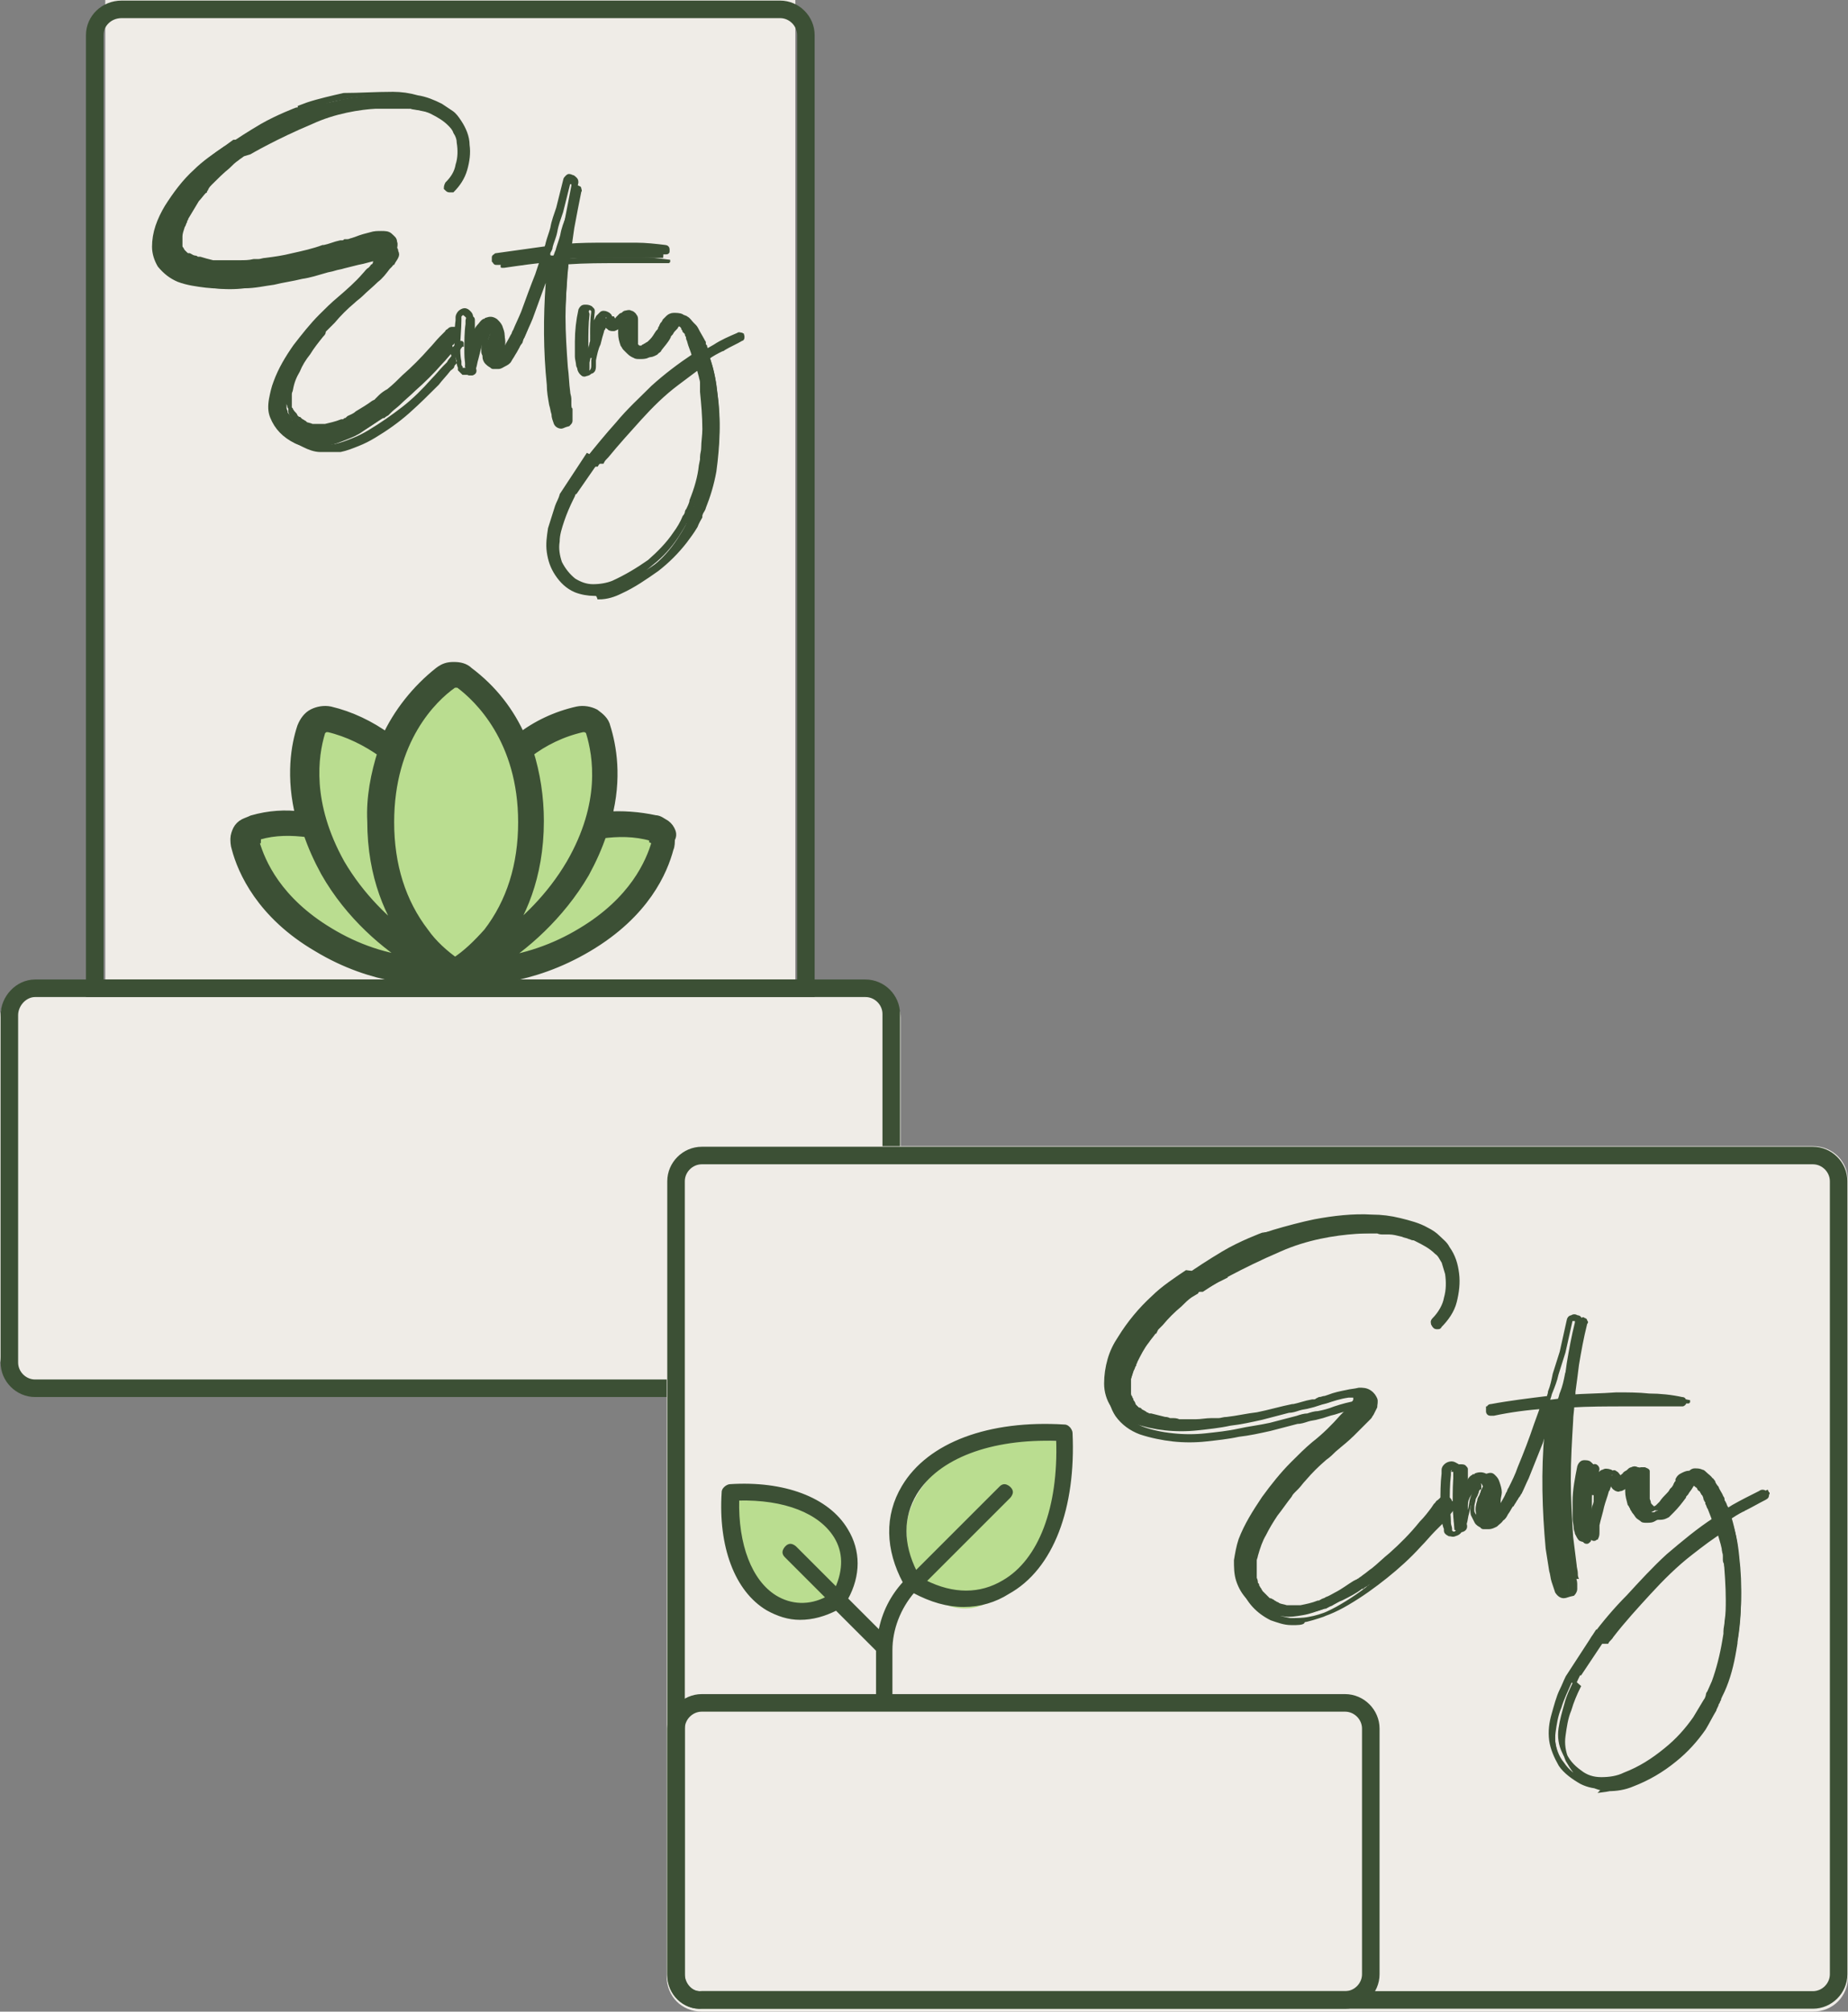 <svg xml:space="preserve" style="enable-background:new 0 0 158 172;" viewBox="0 0 158 172" y="0px" x="0px" xmlns:xlink="http://www.w3.org/1999/xlink" xmlns="http://www.w3.org/2000/svg" id="Layer_1" version="1.1">
<rect x="0" y="0" width="158" height="172" fill="#808080" stroke="none"/>
<style type="text/css">
	.st0{fill:#EFECE7;}
	.st1{fill:#3C5035;}
	.st2{fill:#3C5035;stroke:#3C5035;stroke-width:0.3;}
	.st3{fill:#BADD90;}
	.st4{fill:none;stroke:#3C5035;}
	.st5{fill:none;stroke:#3C5035;stroke-width:1.5;}
	.st6{fill:#3C5035;stroke:#3C5035;stroke-width:0.2;}
</style>
<rect height="85" width="59" class="st0" x="9"></rect>
<path d="M22.3,12.4c-0.2,0.1-1,0.6-1.3,0.8c0,0,0,0,0,0c0,0,0,0,0,0c0,0,0,0,0,0c0,0,0,0,0,0c0,0,0,0,0,0c0,0,0,0,0,0
	c-0.1,0-0.1,0.1-0.2,0.2c-0.1,0.1-0.3,0.2-0.4,0.3c-0.3,0.2-0.5,0.4-0.8,0.7c-0.5,0.4-1,0.9-1.5,1.4c-0.1,0.1-0.2,0.2-0.3,0.4
	c0,0.1-0.1,0.1-0.1,0.2c0,0,0,0,0,0c0,0,0,0,0,0c0,0,0,0.1-0.1,0.1c-0.2,0.2-0.4,0.5-0.6,0.7c-0.3,0.5-0.6,1-0.9,1.5
	c0,0.1-0.1,0.2-0.1,0.2v0c0,0,0,0.1,0,0.1c-0.1,0.1-0.1,0.3-0.2,0.4c-0.1,0.3-0.2,0.6-0.2,0.8c0,0.1,0,0.1,0,0.2c0,0,0,0,0,0.1
	c0,0,0,0,0,0.1c0,0,0,0,0,0c0,0.1,0,0.3,0,0.4c0,0.1,0,0.2,0,0.2c0,0,0,0,0,0c0,0,0,0,0,0.1c0,0,0,0,0,0c0,0,0,0,0,0
	c0,0.1,0,0.2,0.1,0.3c0,0.1,0,0.1,0.1,0.2c0,0,0,0,0,0c0,0,0,0,0,0.1c0.1,0.1,0.1,0.2,0.2,0.3c0,0,0,0,0,0c0,0,0,0,0.1,0.1
	c0,0,0.1,0.1,0.2,0.1c0.1,0,0.1,0.1,0.2,0.1c0,0,0,0,0,0c0,0,0.1,0,0.1,0.1c0.2,0.1,0.3,0.2,0.5,0.3c0.1,0,0.1,0.1,0.2,0.1l0,0
	c0,0,0,0,0,0c0,0,0,0,0,0c0,0,0.1,0,0.1,0c0.4,0.1,0.7,0.2,1.1,0.3c0.1,0,0.2,0,0.3,0c0,0,0,0,0,0c0,0,0,0,0,0c0,0,0,0,0,0h0
	c0,0,0,0,0.1,0c0.2,0,0.4,0,0.6,0c0.4,0,0.8,0,1.2,0c0.4,0,0.8,0,1.2-0.1c0.1,0,0.2,0,0.3,0c0,0,0.1,0,0.1,0c0,0,0,0,0,0h0
	c0,0,0,0,0,0c0.2,0,0.4,0,0.6-0.1c0.8-0.1,1.5-0.2,2.3-0.4c0.9-0.2,1.8-0.4,2.7-0.7c0,0,0.1,0,0.1,0c0.5-0.1,0.9-0.2,1.4-0.4
	c0.1,0,0.2,0,0.3-0.1c0.3-0.1,0.4-0.1,0.6-0.2c0.1,0,0.2-0.1,0.3-0.1c0.5-0.2,0.9-0.2,1.3-0.4c0.3-0.1,0.6-0.1,0.9-0.1
	c0.3,0,0.5,0,0.7,0.2c0.2,0.1,0.3,0.3,0.3,0.5c0,0.2,0,0.4,0,0.6c-0.1,0.2-0.2,0.4-0.3,0.5c-0.1,0.1-0.1,0.2-0.2,0.3
	c0,0-0.1,0.1-0.1,0.1c0,0,0,0,0,0c0,0,0,0,0,0c0,0,0,0,0,0c0,0,0,0,0,0c0,0,0,0,0,0c0,0,0,0,0,0c0,0-0.1,0.1-0.1,0.1
	c-0.3,0.4-0.7,0.7-1,1.1c-0.4,0.4-0.9,0.8-1.3,1.2c-0.2,0.2-0.5,0.4-0.7,0.6c-0.6,0.5-1.1,1.1-1.7,1.7c-0.2,0.2-0.4,0.4-0.6,0.6
	c0,0.1-0.1,0.1-0.2,0.2c0,0,0,0-0.1,0.1c0,0,0,0,0,0c0,0,0,0,0,0c0,0,0,0,0,0c-0.1,0.1-0.2,0.2-0.3,0.3c-0.4,0.5-0.7,1-1.1,1.4
	c-0.3,0.5-0.6,1-0.9,1.5c-0.2,0.5-0.4,1-0.6,1.6c0,0.1-0.1,0.3-0.1,0.4c0,0,0,0,0,0v0c0,0,0,0,0,0v0c0,0.1,0,0.1,0,0.2
	c0,0.2,0,0.5,0,0.7c0,0,0,0.1,0,0.1c0,0,0,0,0,0c0,0,0,0,0,0c0,0.1,0,0.1,0,0.2c0,0.1,0.1,0.2,0.1,0.3c0,0.1,0,0.1,0.1,0.2
	c0,0,0,0,0,0c0,0,0,0,0,0c0,0,0,0,0,0c0,0,0,0,0,0c0,0,0,0,0,0c0.1,0.1,0.1,0.2,0.2,0.3c0,0.1,0.1,0.1,0.1,0.2c0,0,0,0.1,0.1,0.1
	c0,0,0,0,0,0c0,0,0,0,0,0c0,0,0,0,0,0c0.1,0.1,0.2,0.2,0.2,0.3c0.1,0.1,0.2,0.2,0.3,0.3c0,0,0,0,0,0c0,0,0,0,0,0l0,0l0,0
	c0,0,0,0,0,0c0,0,0.1,0.1,0.1,0.1c0.1,0.1,0.2,0.1,0.3,0.2c0,0,0.1,0,0.1,0.1c0,0,0,0,0.1,0c0,0,0,0,0,0c0.2,0.1,0.4,0.1,0.6,0.2
	c0,0,0,0,0,0c0,0,0,0,0,0c0,0,0,0,0,0s0,0,0,0s0,0,0,0c0,0,0.1,0,0.1,0c0.1,0,0.2,0,0.3,0c0.1,0,0.2,0,0.3,0c0.1,0,0.1,0,0.2,0
	c0,0,0,0,0,0h0c0,0,0,0,0,0c0,0,0,0,0,0c0.5-0.1,1-0.2,1.4-0.4c0,0,0.1,0,0.1,0c0,0,0,0,0,0c0.1,0,0.1,0,0.2-0.1
	c0.1,0,0.2-0.1,0.3-0.2c0.2-0.1,0.5-0.2,0.7-0.4c0.5-0.3,1-0.6,1.4-0.9c0,0,0.1-0.1,0.1-0.1c0,0,0,0,0,0h0c0,0,0,0,0,0
	c0.1,0,0.1-0.1,0.2-0.1c0.1-0.1,0.2-0.2,0.3-0.3c0.2-0.2,0.5-0.4,0.7-0.6c0.5-0.4,0.9-0.8,1.3-1.2c0.8-0.8,1.6-1.5,2.3-2.3
	c0.3-0.3,0.6-0.7,0.9-1c0.1-0.1,0.1-0.2,0.2-0.2c0,0,0,0,0,0c0,0,0,0,0,0c0,0,0.1-0.1,0.1-0.1c0.1-0.1,0.1-0.1,0.2-0.2
	c0,0,0.1-0.1,0.1-0.1c0,0,0,0,0,0c0,0,0,0,0,0c0,0,0,0,0,0c0,0,0,0,0,0c0,0,0,0,0,0c0.1-0.1,0.1-0.1,0.2-0.1c0.1,0,0.2,0,0.3,0
	c0.1,0,0.1,0.1,0.2,0.2c0,0.1,0,0.2,0,0.2c-0.1,0.1-0.1,0.2-0.2,0.2c-0.1,0.2-0.3,0.4-0.4,0.6c-0.1,0.2-0.3,0.3-0.4,0.5
	c-0.1,0.1-0.2,0.2-0.2,0.3c-0.1,0.1-0.2,0.2-0.3,0.3c-0.3,0.4-0.7,0.8-1,1.2c-0.8,0.8-1.6,1.6-2.5,2.4c-0.9,0.8-1.9,1.4-2.9,2.1
	c-0.4,0.3-0.9,0.5-1.4,0.7c-0.5,0.2-1,0.4-1.5,0.5c-0.5,0.1-1,0.1-1.5,0.1c-0.5,0-1-0.1-1.4-0.3c-1-0.5-1.7-1.2-2.1-2.2
	c-0.2-0.5-0.2-1-0.1-1.6c0.1-0.5,0.2-1,0.4-1.5c0.4-1.1,1-2.1,1.7-3.1c0.7-0.9,1.4-1.8,2.2-2.6c0.5-0.5,1-1,1.6-1.5
	c0.7-0.6,1.5-1.3,2.1-2c0.2-0.2,0.3-0.4,0.5-0.5h0v0c0,0,0,0,0,0c0,0,0,0,0,0c0,0,0,0,0,0c0,0,0.1-0.1,0.1-0.1c0,0,0,0,0,0
	c0.1-0.1,0.1-0.2,0.2-0.2c0.1-0.1,0.1-0.2,0.1-0.3c0,0,0,0,0,0c0,0,0-0.1,0-0.1c0,0,0-0.1,0-0.1c0,0,0,0,0,0l0,0c0,0,0,0,0,0
	c0,0,0,0,0,0h0c0,0,0,0,0,0c-0.1,0-0.1,0-0.1,0c-0.1,0-0.1,0-0.2,0h0c0,0-0.1,0-0.1,0c-0.6,0.1-1.1,0.3-1.7,0.5
	c-0.4,0.1-0.8,0.2-1.2,0.3c-0.3,0.1-0.5,0.1-0.8,0.2c-0.3,0.1-0.5,0.1-0.8,0.2c-0.7,0.2-1.3,0.4-2,0.5c-0.8,0.2-1.6,0.3-2.4,0.5
	c-0.8,0.2-1.6,0.3-2.5,0.3c-0.8,0.1-1.6,0.1-2.5,0c-0.8-0.1-1.6-0.2-2.4-0.5c-0.7-0.3-1.2-0.7-1.7-1.3c-0.3-0.5-0.5-1.1-0.5-1.7
	c0-0.6,0.1-1.2,0.3-1.8c0.2-0.6,0.5-1.2,0.8-1.7c0.7-1.1,1.5-2.2,2.5-3.1c0.7-0.7,1.7-1.4,2.6-2L22.3,12.4L22.3,12.4z" class="st1"></path>
<path d="M27.8,38.5c-0.1,0-0.2,0-0.4,0c-0.5,0-1-0.2-1.4-0.4c-1.1-0.5-1.8-1.3-2.1-2.3c-0.2-0.5-0.2-1.1-0.2-1.6
	c0.1-0.5,0.2-1.1,0.4-1.6c0.4-1.1,1-2.2,1.8-3.2c0.7-0.9,1.4-1.8,2.2-2.7c0.5-0.5,1-1,1.6-1.5c0.7-0.6,1.5-1.3,2.1-2
	c0.2-0.2,0.3-0.4,0.5-0.5l0,0c0,0,0,0,0,0c0,0,0,0,0,0l0-0.1c0,0,0,0,0-0.1l0,0c0.1-0.1,0.1-0.1,0.2-0.2c0.1-0.1,0.1-0.2,0.1-0.2
	l0,0c0,0,0,0,0,0c0,0,0,0,0,0v0c0,0,0,0,0,0c0,0-0.1,0-0.1,0l-0.1,0c0,0-0.1,0-0.1,0c-0.6,0.1-1.1,0.3-1.7,0.4
	c-0.4,0.1-0.8,0.2-1.2,0.3c-0.3,0.1-0.5,0.1-0.8,0.2c-0.3,0.1-0.5,0.1-0.8,0.2c-0.7,0.2-1.3,0.4-2,0.5c-0.8,0.2-1.6,0.3-2.4,0.5
	c-0.8,0.1-1.6,0.3-2.5,0.3c-0.8,0.1-1.7,0.1-2.5,0c-0.8-0.1-1.6-0.3-2.4-0.6c-0.7-0.3-1.3-0.7-1.7-1.3c-0.4-0.6-0.5-1.2-0.6-1.8
	c0-0.6,0.1-1.2,0.3-1.9c0.2-0.6,0.5-1.2,0.8-1.7c0.7-1.1,1.6-2.2,2.6-3.1c0.7-0.7,1.8-1.4,2.6-2l0,0l2.6,0l-0.5,0.2
	c-0.2,0.1-1,0.6-1.3,0.8l-0.1,0c0,0,0,0-0.1,0l0,0c0,0,0,0-0.1,0c-0.1,0-0.1,0.1-0.2,0.1l-0.4,0.3c-0.3,0.2-0.5,0.4-0.8,0.7
	c-0.5,0.4-1,0.9-1.4,1.4c-0.1,0.1-0.2,0.2-0.3,0.4l-0.1,0.1l-0.1-0.1l0,0.1l0,0c-0.2,0.2-0.4,0.5-0.5,0.7c-0.3,0.5-0.6,1-0.9,1.5
	c0,0.1-0.1,0.1-0.1,0.2l0,0c0,0,0,0.1,0,0.1c-0.1,0.1-0.1,0.3-0.2,0.4c-0.1,0.3-0.2,0.5-0.2,0.8l0,0.2c0,0,0,0,0,0.1c0,0,0,0,0,0
	c0,0,0,0,0,0c0,0.1,0,0.3,0,0.4c0,0.1,0,0.1,0,0.2l0,0c0,0,0,0,0,0c0,0,0,0,0,0c0,0,0,0,0,0c0,0.1,0,0.2,0.1,0.3
	c0,0.1,0,0.1,0.1,0.2c0,0,0,0,0,0c0,0,0,0,0,0c0.1,0.1,0.1,0.2,0.2,0.3c0,0,0,0,0,0l0.1,0.1c0,0,0.1,0.1,0.1,0.1
	c0,0,0.1,0.1,0.2,0.1l0,0c0,0,0,0,0.1,0c0.2,0.1,0.3,0.2,0.5,0.2c0.1,0,0.1,0.1,0.2,0.1l0.1,0c0,0,0.1,0,0.1,0
	c0.3,0.1,0.7,0.2,1.1,0.3c0.1,0,0.2,0,0.3,0l0.1,0c0,0,0,0,0,0c0,0,0,0,0,0l0.1,0c0.2,0,0.4,0,0.6,0c0.4,0,0.8,0,1.2,0
	c0.4,0,0.8,0,1.2-0.1l0.3,0c0.1,0,0.1,0,0.1,0l0,0c0.2,0,0.4-0.1,0.6-0.1c0.8-0.1,1.5-0.2,2.3-0.4c0.9-0.2,1.8-0.4,2.6-0.7
	c0,0,0.1,0,0.1,0c0.5-0.1,0.9-0.3,1.4-0.4l0.1,0c0.1,0,0.2,0,0.3-0.1l0.2,0c0.2,0,0.3-0.1,0.4-0.1l0.3-0.1c0.5-0.2,0.9-0.3,1.3-0.4
	c0.3-0.1,0.6-0.1,0.9-0.1c0.3,0,0.6,0,0.8,0.2c0.2,0.2,0.4,0.3,0.4,0.6c0.1,0.2,0,0.4,0,0.6c-0.1,0.2-0.2,0.4-0.3,0.5
	c-0.1,0.1-0.1,0.2-0.2,0.3l-0.1,0.1l-0.1-0.1l0.1,0.1l0,0c0,0,0,0,0,0l-0.1,0.1l0,0c-0.3,0.4-0.7,0.7-1,1.1
	c-0.4,0.4-0.9,0.8-1.3,1.2c-0.2,0.2-0.5,0.4-0.7,0.6c-0.6,0.5-1.1,1.1-1.7,1.7c-0.2,0.2-0.4,0.4-0.6,0.6c0,0.1-0.1,0.1-0.2,0.2
	c0,0,0,0,0,0v0l-0.1,0.1c-0.1,0.1-0.2,0.2-0.3,0.3c-0.4,0.5-0.7,1-1.1,1.4c-0.3,0.5-0.6,1-0.9,1.5c-0.2,0.5-0.4,1-0.6,1.5
	c0,0.1-0.1,0.3-0.1,0.4l0,0.3c0,0.2,0,0.5,0,0.7l0,0.1l0,0.1c0,0.1,0.1,0.2,0.1,0.3c0,0.1,0,0.1,0.1,0.2l0,0.1c0,0,0,0,0,0
	c0,0.1,0.1,0.2,0.2,0.3c0,0.1,0.1,0.1,0.1,0.2c0,0,0,0,0.1,0.1l0,0c0.1,0.1,0.2,0.2,0.2,0.3c0.1,0.1,0.2,0.2,0.3,0.2c0,0,0,0,0,0
	l0,0c0,0,0.1,0.1,0.1,0.1c0.1,0.1,0.2,0.1,0.3,0.2c0,0,0.1,0,0.1,0.1c0,0,0,0,0,0h0l0,0c0.2,0.1,0.4,0.1,0.6,0.2c0,0,0,0,0.1,0l0,0
	c0,0,0,0,0,0v0l0,0l0,0.1l0-0.1c0,0,0.1,0,0.1,0c0.2,0,0.4,0,0.6,0c0.1,0,0.1,0,0.2,0l0.1,0c0.4-0.1,0.9-0.2,1.4-0.4
	c0,0,0.1,0,0.1,0c0,0,0,0,0,0c0.1,0,0.1,0,0.2-0.1c0.1,0,0.2-0.1,0.3-0.2c0.2-0.1,0.5-0.2,0.7-0.4c0.5-0.3,1-0.6,1.4-0.9l0.2-0.1h0
	c0.1,0,0.1-0.1,0.1-0.1c0.1-0.1,0.2-0.2,0.3-0.3c0.2-0.2,0.5-0.4,0.7-0.5c0.5-0.4,0.9-0.8,1.3-1.2c0.8-0.7,1.6-1.5,2.3-2.3
	c0.3-0.3,0.6-0.7,0.9-1l0.2-0.2c0,0,0,0,0,0l0,0c0,0,0.1-0.1,0.1-0.1c0.1-0.1,0.1-0.1,0.2-0.2c0,0,0-0.1,0.1-0.1c0,0,0,0,0,0
	c0,0,0,0,0,0c0,0,0,0,0,0l0,0c0.1-0.1,0.2-0.2,0.3-0.2c0.1,0,0.2,0,0.4,0c0.1,0.1,0.2,0.2,0.2,0.3c0,0.1,0,0.2-0.1,0.3
	c-0.1,0.1-0.1,0.2-0.2,0.2c-0.1,0.2-0.3,0.4-0.4,0.6L38.9,31c-0.1,0.1-0.2,0.2-0.2,0.3s-0.2,0.2-0.3,0.3c-0.3,0.4-0.7,0.8-1,1.2
	c-0.8,0.8-1.6,1.6-2.5,2.4c-0.9,0.8-1.9,1.5-2.9,2.1c-0.5,0.3-0.9,0.5-1.4,0.7c-0.5,0.2-1,0.4-1.5,0.5
	C28.6,38.5,28.2,38.5,27.8,38.5L27.8,38.5z M32.4,23c-0.2,0.2-0.3,0.3-0.5,0.5c-0.7,0.7-1.4,1.4-2.2,2c-0.5,0.5-1.1,1-1.5,1.5
	c-0.8,0.8-1.5,1.7-2.2,2.6c-0.7,1-1.3,2-1.7,3.1c-0.2,0.5-0.3,1-0.4,1.5c-0.1,0.5,0,1,0.1,1.5c0.3,1,1,1.7,2,2.2
	c0.4,0.2,0.9,0.3,1.3,0.3c0.5,0,0.9,0,1.4-0.1c0.5-0.1,1-0.3,1.5-0.5c0.5-0.2,0.9-0.4,1.4-0.7c1-0.6,2-1.3,2.9-2
	c0.9-0.7,1.7-1.5,2.5-2.4c0.4-0.4,0.7-0.8,1-1.1c0.1-0.1,0.2-0.2,0.3-0.3c0.1-0.1,0.1-0.2,0.2-0.3l0.4-0.5c0.1-0.2,0.3-0.4,0.4-0.6
	c0.1-0.1,0.1-0.2,0.2-0.2c0,0,0-0.1,0-0.1c0-0.1,0-0.1-0.1-0.1c-0.1,0-0.1,0-0.1,0c-0.1,0-0.1,0-0.1,0.1l0,0l0,0l0,0l0,0
	c0,0-0.1,0.1-0.1,0.1c-0.1,0.1-0.1,0.1-0.2,0.2c0,0-0.1,0.1-0.1,0.1l0,0c0,0,0,0,0,0l-0.2,0.2c-0.3,0.3-0.6,0.7-0.9,1
	c-0.7,0.8-1.5,1.6-2.3,2.3c-0.4,0.4-0.9,0.8-1.3,1.2c-0.2,0.2-0.5,0.4-0.7,0.6c-0.1,0.1-0.2,0.2-0.3,0.3c-0.1,0-0.1,0.1-0.2,0.1
	l-0.1,0.1l-0.1,0c-0.5,0.3-0.9,0.6-1.4,0.9c-0.2,0.1-0.5,0.3-0.7,0.4c-0.1,0.1-0.2,0.1-0.3,0.2c-0.1,0-0.1,0-0.2,0.1l0,0
	c0,0-0.1,0-0.1,0c-0.5,0.2-0.9,0.3-1.4,0.4c0,0,0,0-0.1,0c0,0,0,0,0,0c0,0-0.1,0-0.2,0c-0.2,0-0.5,0-0.7,0c0,0-0.1,0-0.1,0
	c0,0,0,0,0,0c0,0,0,0,0,0c0,0,0,0-0.1,0c-0.2,0-0.5-0.1-0.7-0.2h0l0,0c0,0,0,0-0.1,0c-0.1,0-0.1,0-0.1-0.1c-0.1-0.1-0.2-0.1-0.3-0.2
	c-0.1,0-0.1-0.1-0.1-0.1l-0.1-0.1c-0.1-0.1-0.2-0.2-0.3-0.3c-0.1-0.1-0.2-0.2-0.3-0.3c0,0,0,0,0,0c0,0,0,0,0,0c0,0,0-0.1-0.1-0.1
	c0-0.1-0.1-0.1-0.1-0.2c-0.1-0.1-0.1-0.2-0.2-0.3l0,0v0c0,0,0,0,0,0c0-0.1,0-0.1-0.1-0.2c0-0.1-0.1-0.2-0.1-0.3l0-0.2c0,0,0,0,0-0.1
	l0-0.1c0-0.3,0-0.5,0-0.8l0-0.2c0,0,0,0,0,0l0-0.1c0-0.2,0.1-0.3,0.1-0.4c0.1-0.6,0.3-1.1,0.6-1.6c0.2-0.5,0.5-1,0.9-1.5
	c0.3-0.5,0.7-1,1.1-1.5c0.1-0.1,0.2-0.2,0.2-0.3v0l0,0v0l0,0c0,0,0,0,0-0.1c0.1-0.1,0.1-0.1,0.2-0.2c0.2-0.2,0.4-0.4,0.6-0.6
	c0.5-0.6,1.1-1.2,1.7-1.7c0.2-0.2,0.5-0.4,0.7-0.6c0.4-0.4,0.9-0.8,1.3-1.2c0.4-0.3,0.7-0.7,1-1.1c0,0,0.1-0.1,0.1-0.1v0h0l0,0
	c0,0,0,0,0,0l0.1-0.1c0.1-0.1,0.1-0.2,0.2-0.2c0.1-0.2,0.2-0.3,0.3-0.5c0.1-0.2,0.1-0.3,0-0.5c0-0.2-0.1-0.3-0.3-0.4
	c-0.2-0.1-0.4-0.1-0.7-0.1c-0.3,0-0.6,0.1-0.9,0.1c-0.5,0.1-0.9,0.2-1.3,0.3l-0.3,0.1c-0.2,0-0.3,0.1-0.4,0.1l-0.2,0
	c-0.1,0-0.2,0-0.3,0.1l-0.1,0c-0.5,0.1-0.9,0.2-1.4,0.4c0,0-0.1,0-0.1,0c-0.9,0.3-1.8,0.5-2.7,0.7c-0.8,0.1-1.5,0.3-2.3,0.4
	c-0.2,0-0.4,0.1-0.6,0.1c0,0,0,0-0.1,0c-0.1,0-0.1,0-0.2,0l-0.3,0c-0.4,0-0.8,0.1-1.2,0.1c-0.4,0-0.8,0-1.2,0c-0.2,0-0.4,0-0.6,0
	l-0.2,0c-0.1,0-0.2,0-0.3,0c-0.4-0.1-0.8-0.2-1.1-0.3c0,0-0.1,0-0.1,0l-0.1,0c-0.1,0-0.1-0.1-0.2-0.1c-0.2-0.1-0.3-0.2-0.5-0.3
	c0,0-0.1,0-0.1-0.1l0,0l0,0c-0.1,0-0.1-0.1-0.2-0.1c-0.1-0.1-0.1-0.1-0.2-0.2l-0.1-0.1c-0.1-0.1-0.2-0.2-0.2-0.4c0,0,0,0,0-0.1l0,0
	c0-0.1-0.1-0.1-0.1-0.2c0-0.1-0.1-0.2-0.1-0.3l0,0c0,0,0,0,0-0.1c0,0,0,0,0,0c0,0,0,0,0,0c0-0.1,0-0.2,0-0.2c0-0.1,0-0.3,0-0.4
	c0,0,0,0,0,0c0,0,0,0,0-0.1c0,0,0,0,0,0l0-0.2c0.1-0.3,0.1-0.6,0.3-0.9c0.1-0.1,0.1-0.3,0.2-0.4c0,0,0-0.1,0-0.1l0,0
	c0-0.1,0.1-0.2,0.1-0.2c0.3-0.5,0.6-1,0.9-1.5c0.2-0.3,0.4-0.5,0.6-0.7l0-0.1l0-0.1l0.1,0l0.1-0.1c0.1-0.1,0.2-0.3,0.3-0.4
	c0.5-0.5,1-1,1.5-1.4c0.3-0.2,0.5-0.5,0.8-0.7l0.4-0.3c0.1-0.1,0.1-0.1,0.2-0.2l0.1-0.1c0,0,0,0,0,0l0,0c0.2-0.1,0.6-0.4,0.9-0.6
	l-1.4,0c-0.8,0.6-1.8,1.3-2.5,1.9c-1,0.9-1.8,2-2.5,3.1c-0.3,0.5-0.6,1.1-0.8,1.7c-0.2,0.6-0.3,1.2-0.3,1.8c0,0.6,0.2,1.2,0.5,1.7
	c0.4,0.5,0.9,0.9,1.6,1.2c0.7,0.3,1.5,0.5,2.3,0.5c0.8,0.1,1.6,0.1,2.4,0c0.8-0.1,1.6-0.2,2.4-0.3c0.8-0.1,1.6-0.3,2.4-0.5
	c0.7-0.2,1.3-0.3,2-0.5c0.3-0.1,0.5-0.1,0.8-0.2c0.3-0.1,0.5-0.1,0.8-0.2c0.4-0.1,0.8-0.2,1.2-0.3c0.6-0.2,1.1-0.3,1.7-0.5
	c0,0,0.1,0,0.1,0l0.1,0c0,0,0.1,0,0.1,0c0,0,0.1,0,0.1,0l0.2,0l0,0.3l0,0c0,0,0,0,0,0c0,0,0,0,0,0.1c0,0,0,0,0,0l0,0.1
	c0,0.1-0.1,0.2-0.1,0.3c-0.1,0.1-0.1,0.2-0.2,0.2l-0.1,0l0.1,0.1c0,0,0,0.1-0.1,0.1L32.4,23L32.4,23L32.4,23L32.4,23z" class="st2"></path>
<path d="M25.3,9.2c0,0-1.6,0.6-3,1.4c-4.4,2.6-5.3,3.9-5.3,3.9l4.4-1.3c0,0,2.2-1.3,5.3-2.6c3.9-1.8,8.3-1.3,8.3-1.3
	l-4.4-0.9L25.3,9.2z" class="st1"></path>
<path d="M26.2,9.3c0.9-0.3,2.2-0.6,3.1-0.8c1.4-0.3,2.8-0.4,4.3-0.3c0.7,0,1.4,0.1,2.1,0.3c0.7,0.1,1.4,0.4,2,0.7
	c0.3,0.2,0.6,0.4,0.9,0.6c0.3,0.2,0.5,0.5,0.7,0.7c0.4,0.6,0.6,1.2,0.7,1.9c0.1,0.7,0,1.4-0.2,2c-0.2,0.7-0.6,1.3-1.1,1.8
	c-0.1,0.1-0.2,0.1-0.2,0.1c-0.1,0-0.1-0.1-0.2-0.2c0-0.1,0-0.2,0.1-0.2c0.5-0.5,0.8-1,0.9-1.7c0.2-0.6,0.2-1.3,0.1-1.9
	c0-0.3-0.1-0.6-0.3-0.9c-0.1-0.3-0.3-0.5-0.5-0.7c-0.4-0.4-0.9-0.8-1.6-1c0,0,0,0,0,0c0,0,0,0-0.1,0c0,0-0.1,0-0.1,0
	c-0.1,0-0.2-0.1-0.2-0.1c-0.2,0-0.3-0.1-0.5-0.1c-0.3-0.1-0.7-0.1-1-0.2c-0.1,0-0.2,0-0.3,0h0c0,0,0,0,0,0c0,0-0.1,0-0.1,0
	c-0.2,0-0.3,0-0.5,0c-0.3,0-0.7,0-1,0c-0.3,0-0.7,0-1,0c-0.2,0-0.4,0-0.5,0c-0.1,0-0.2,0-0.3,0h0c0,0,0,0,0,0c0,0-0.1,0-0.1,0
	c-0.2,0-0.7,0.1-0.9,0.1L26.2,9.3z" class="st1"></path>
<path d="M38.5,16.3c0,0-0.1,0-0.1,0c-0.1,0-0.2-0.1-0.3-0.2c0-0.1,0-0.2,0.1-0.4c0.5-0.5,0.8-1,0.9-1.6
	c0.2-0.6,0.2-1.3,0.1-1.9c0-0.3-0.1-0.6-0.3-0.9c-0.1-0.3-0.3-0.5-0.5-0.7c-0.4-0.4-0.9-0.7-1.5-1l-0.1-0.1c0,0,0,0-0.1,0
	c-0.1,0-0.2-0.1-0.2-0.1c-0.2,0-0.3-0.1-0.5-0.1c-0.3-0.1-0.7-0.1-1-0.2l-0.3,0h0l-0.2,0c-0.2,0-0.3,0-0.5,0c-0.3,0-0.7,0-1,0
	c-0.3,0-0.7,0-1,0c-0.2,0-0.4,0-0.5,0l-0.3,0c0,0-0.1,0-0.1,0c-0.2,0-0.7,0.1-0.9,0.1l-4.7,0l0.8-0.3c0.9-0.3,2.2-0.6,3.1-0.8
	C30.7,8.1,32.1,8,33.6,8c0.7,0,1.4,0.1,2.1,0.3c0.7,0.1,1.4,0.4,2,0.7c0.3,0.2,0.6,0.4,0.9,0.6c0.3,0.2,0.5,0.5,0.7,0.8
	c0.4,0.6,0.7,1.3,0.7,2c0.1,0.7,0,1.4-0.2,2.1c-0.2,0.7-0.6,1.3-1.1,1.8C38.6,16.3,38.5,16.3,38.5,16.3L38.5,16.3z M34.7,8.9L35,9
	c0.3,0.1,0.7,0.1,1,0.2c0.2,0,0.3,0.1,0.5,0.1c0.1,0,0.2,0,0.2,0.1c0,0,0,0,0.1,0L37,9.5c0.6,0.2,1.2,0.6,1.6,1
	c0.2,0.2,0.4,0.5,0.5,0.7c0.2,0.3,0.3,0.6,0.3,0.9c0.1,0.7,0.1,1.3-0.1,2c-0.1,0.7-0.5,1.2-0.9,1.7c-0.1,0.1,0,0.1,0,0.1
	c0,0,0,0.1,0.1,0.1c0,0,0,0,0.1,0c0.5-0.5,0.9-1,1-1.7c0.2-0.7,0.3-1.3,0.2-2c0-0.7-0.3-1.3-0.7-1.9c-0.2-0.3-0.4-0.5-0.7-0.7
	c-0.2-0.2-0.5-0.4-0.9-0.6c-0.6-0.3-1.3-0.5-2-0.7c-0.7-0.1-1.4-0.2-2.1-0.3c-1.4-0.1-2.9,0-4.2,0.3c-0.6,0.1-1.5,0.3-2.2,0.6l3,0
	C30.3,9.1,30.8,9,31,9c0,0,0.1,0,0.1,0l0,0l0.3,0c0.2,0,0.4,0,0.6,0c0.3,0,0.7,0,1,0c0.3,0,0.7,0,1,0c0.2,0,0.3,0,0.5,0L34.7,8.9
	L34.7,8.9z" class="st2"></path>
<path d="M48.3,35.5c0,0.1,0,0.2,0,0.4V36c0,0.1,0,0.2-0.1,0.2c-0.1,0.1-0.2,0.1-0.3,0.1c-0.2,0-0.3-0.1-0.4-0.3
	c-0.1-0.3-0.2-0.5-0.2-0.8c-0.1-0.3-0.1-0.5-0.2-0.8C47.1,34,47,33.4,47,32.9c-0.3-2.9-0.3-5.7-0.1-8.6c0.1-0.7,0.1-1.4,0.2-2.1
	c0,0,0,0,0,0c0,0,0,0-0.1,0c-0.1,0.3-0.2,0.5-0.3,0.8c-0.1,0.3-0.2,0.6-0.3,0.9c-0.4,1.1-0.8,2.2-1.2,3.3c-0.2,0.5-0.5,1.1-0.7,1.6
	c-0.1,0.1-0.1,0.3-0.2,0.4c-0.2,0.4-0.4,0.8-0.6,1.1c-0.1,0.2-0.2,0.3-0.3,0.5c-0.1,0.2-0.3,0.3-0.4,0.4c-0.1,0.1-0.3,0.1-0.4,0.1
	c0,0-0.1,0-0.2,0c-0.1,0-0.1,0-0.1,0c-0.1,0-0.1,0-0.2-0.1c-0.2-0.1-0.3-0.2-0.4-0.3c-0.1-0.1-0.2-0.3-0.2-0.4c0-0.3,0-0.7,0.1-1
	c0-0.2,0.1-0.3,0.1-0.4c0-0.1,0.1-0.2,0.1-0.3c0-0.1,0-0.1,0.1-0.2c0,0,0-0.1,0.1-0.1c0,0,0-0.1,0-0.1v0c0,0,0,0,0,0c0,0,0,0,0,0v0
	c0,0,0,0,0,0c0,0,0,0,0-0.1c0,0,0,0,0-0.1c0,0,0,0,0,0c0,0,0,0,0,0c0,0,0,0,0,0c0,0,0,0,0,0c0,0,0,0,0,0c0,0,0,0,0,0c0,0,0,0,0,0
	c0,0,0,0,0,0c0,0,0,0,0,0h0c0,0,0,0,0,0v0h0c0,0,0,0,0,0c0,0,0,0,0,0l0,0c0,0,0,0,0,0c0,0,0,0,0,0c0,0,0,0,0,0
	c-0.1,0.1-0.1,0.1-0.2,0.2c-0.1,0.2-0.3,0.3-0.4,0.5c-0.1,0.1-0.1,0.2-0.1,0.3c0,0.1-0.1,0.2-0.1,0.3c-0.1,0.4-0.2,0.8-0.3,1.2
	c-0.1,0.3-0.1,0.5-0.2,0.8c0,0,0,0,0,0c0,0,0,0,0,0c0.1,0.3,0,0.5-0.3,0.6c-0.1,0-0.2,0-0.3,0c-0.1,0-0.2-0.1-0.2-0.2c0,0,0,0,0,0
	c0,0,0,0,0-0.1c0,0,0,0,0,0c-0.1-0.2-0.1-0.3-0.1-0.5c0,0,0-0.1,0-0.1c-0.1-0.4-0.1-0.9-0.1-1.3c0-0.7,0-1.5,0.1-2.2
	c0-0.1,0-0.2,0-0.3c0-0.1,0.1-0.2,0.1-0.3c0.1-0.1,0.2-0.1,0.3-0.1c0.1,0,0.2,0,0.3,0.1c0.1,0.1,0.1,0.2,0.1,0.3c0,0.1,0,0.2,0,0.3
	c0,0.7,0,1.5,0,2.2c0,0.2,0,0.4,0,0.5c0-0.3,0.1-0.6,0.2-0.9c0.1-0.3,0.2-0.6,0.3-0.8c0.1-0.2,0.2-0.4,0.4-0.5
	c0.1-0.2,0.3-0.3,0.5-0.4c0.2-0.1,0.4-0.1,0.6,0.1c0.2,0.1,0.3,0.3,0.4,0.5c0.1,0.2,0.2,0.5,0.2,0.8c0,0.2,0,0.4-0.1,0.6
	c0,0.1,0,0.1,0,0.2c0,0,0,0.1,0,0.1c0,0,0,0,0,0c0,0,0,0.1,0,0.1c0,0,0,0.1,0,0.3c0,0.1,0,0.1,0,0.1c0,0,0,0.1,0,0.2
	c0,0.1,0.1,0.1,0.1,0.1s0,0,0,0c0,0,0.1,0,0.1,0c0,0,0.1-0.1,0.1-0.1c0,0,0.1-0.1,0.1-0.1c0.1-0.1,0.1-0.1,0.2-0.2
	c0-0.1,0.1-0.1,0.2-0.2c0.1-0.1,0.1-0.1,0.2-0.2c0.1-0.1,0.2-0.3,0.3-0.4c0-0.1,0.1-0.2,0.2-0.3c0.1-0.1,0.1-0.2,0.1-0.3
	c0.2-0.4,0.4-0.8,0.5-1.2c0.4-0.9,0.7-1.7,1-2.6c0.1-0.4,0.2-0.7,0.4-1.1c0.1-0.2,0.1-0.4,0.2-0.6c0.1-0.3,0.2-0.6,0.3-0.9
	c0-0.1,0.1-0.2,0.1-0.3c-1.4,0.1-2.7,0.3-4.1,0.5c-0.1,0-0.1,0-0.2,0c-0.1,0-0.1-0.1-0.1-0.1c0-0.1,0-0.1,0-0.2
	c0-0.1,0.1-0.1,0.1-0.1c1.5-0.2,2.9-0.4,4.4-0.6h0c0.1-0.2,0.1-0.3,0.2-0.5c0.1-0.4,0.3-0.9,0.4-1.3c0.1-0.6,0.3-1.1,0.5-1.6
	c0.2-0.8,0.4-1.6,0.6-2.4c0-0.1,0.1-0.2,0.2-0.2c0.1,0,0.2-0.1,0.3,0c0.1,0,0.2,0.1,0.2,0.2c0,0.1,0.1,0.2,0,0.3
	c-0.2,1-0.4,2-0.6,3.1c-0.1,0.7-0.2,1.4-0.3,2.1c0,0.2,0,0.3-0.1,0.5c1.2-0.1,2.4-0.1,3.6-0.1c0.8,0,1.7,0,2.5,0
	c0.8,0,1.6,0.1,2.4,0.2c0.1,0,0.1,0,0.1,0.1c0,0,0,0.1,0,0.1c0,0-0.1,0.1-0.1,0.1c-0.7,0-1.4,0-2.1,0c-0.5,0-1.1,0-1.6,0
	c-0.2,0-0.4,0-0.6,0c-1.4,0-2.9,0-4.3,0.1c0,0.4-0.1,0.8-0.1,1.2c-0.1,1.4-0.2,2.9-0.2,4.4c0,1.4,0.1,2.9,0.2,4.3
	c0.1,0.7,0.1,1.4,0.2,2.1c0,0.2,0.1,0.4,0.1,0.6c0,0.1,0,0.3,0,0.4C48.3,35.2,48.3,35.4,48.3,35.5L48.3,35.5z" class="st1"></path>
<path d="M48,36.5c-0.2,0-0.4-0.1-0.5-0.3c-0.1-0.3-0.2-0.5-0.2-0.8c-0.1-0.3-0.1-0.5-0.2-0.8c-0.1-0.6-0.2-1.1-0.2-1.7
	c-0.3-2.9-0.3-5.8-0.1-8.6c0-0.4,0.1-0.8,0.1-1.3c0,0,0,0,0,0l-0.3,0.9c-0.4,1.1-0.8,2.2-1.2,3.3c-0.2,0.5-0.5,1.1-0.7,1.6
	c-0.1,0.1-0.1,0.3-0.2,0.4c-0.2,0.4-0.4,0.8-0.6,1.1c-0.1,0.2-0.2,0.3-0.3,0.5c-0.1,0.2-0.3,0.3-0.5,0.4c-0.2,0.1-0.3,0.2-0.5,0.2
	c0,0-0.1,0-0.2,0c-0.1,0-0.1,0-0.2,0c-0.1,0-0.1,0-0.2-0.1c-0.2-0.1-0.3-0.2-0.4-0.3c-0.1-0.1-0.2-0.3-0.2-0.5c0-0.4,0-0.7,0.1-1
	c0-0.2,0.1-0.3,0.1-0.5c0-0.1,0.1-0.2,0.1-0.3c0-0.1,0-0.1,0.1-0.2c0,0,0-0.1,0.1-0.1c0,0,0-0.1,0-0.1c0,0,0,0,0,0l0-0.1v0
	c0,0,0,0,0,0c0,0,0,0,0-0.1h0c0,0,0,0,0,0c0,0,0,0,0,0c-0.1,0.1-0.1,0.1-0.2,0.2c-0.1,0.2-0.2,0.3-0.3,0.5C41.1,28.8,41,28.9,41,29
	c0,0.1-0.1,0.2-0.1,0.3c-0.1,0.4-0.2,0.8-0.3,1.2c-0.1,0.2-0.1,0.5-0.2,0.7v0c0.1,0.3-0.1,0.6-0.4,0.7c-0.1,0-0.3,0-0.4,0
	c-0.1-0.1-0.2-0.2-0.3-0.3c0,0,0,0,0,0c0,0,0,0,0-0.1c0,0,0,0,0-0.1c-0.1-0.2-0.1-0.3-0.1-0.5l0-0.1C39,30.5,39,30,39,29.6
	c0-0.7,0-1.5,0.1-2.2c0-0.1,0-0.2,0-0.3c0-0.1,0.1-0.3,0.2-0.4c0.1-0.1,0.3-0.2,0.4-0.2c0.2,0,0.3,0.1,0.4,0.2
	c0.1,0.1,0.2,0.2,0.2,0.4c0,0.1,0,0.2,0,0.3c0,0.6,0,1.2,0,1.8c0.1-0.3,0.2-0.5,0.3-0.8c0.1-0.2,0.2-0.4,0.4-0.6
	c0.1-0.1,0.2-0.3,0.4-0.4h0.1v0c0,0,0.1,0,0.1-0.1c0.3-0.1,0.5-0.1,0.8,0.1c0.2,0.2,0.3,0.3,0.4,0.5c0.1,0.3,0.2,0.5,0.2,0.8
	c0,0.2,0,0.4-0.1,0.6c0,0.1,0,0.1,0,0.2c0,0,0,0,0,0l0,0.2c0,0,0,0.1,0,0.2c0,0,0,0.1,0,0.1v0c0,0,0,0.1,0,0.2c0,0,0,0,0,0
	c0,0,0,0,0.1,0c0,0,0.1-0.1,0.1-0.1c0.1-0.1,0.1-0.1,0.2-0.2c0-0.1,0.1-0.1,0.2-0.2c0.1-0.1,0.1-0.1,0.1-0.2
	c0.1-0.1,0.2-0.3,0.3-0.4c0-0.1,0.1-0.2,0.2-0.3c0.1-0.1,0.1-0.2,0.1-0.3c0.2-0.4,0.4-0.8,0.5-1.2c0.4-0.8,0.7-1.7,1-2.6
	c0.1-0.4,0.2-0.7,0.4-1.1c0.1-0.2,0.1-0.4,0.2-0.6c0.1-0.3,0.2-0.6,0.3-0.9c0,0,0-0.1,0-0.1c-1.3,0.1-2.6,0.3-3.9,0.5
	c-0.1,0-0.2,0-0.3,0c-0.1,0-0.1-0.1-0.2-0.2c0-0.1,0-0.2,0-0.3c0-0.1,0.1-0.1,0.2-0.2c1.4-0.2,2.9-0.4,4.3-0.6
	c0-0.1,0.1-0.3,0.1-0.4c0.1-0.4,0.3-0.9,0.4-1.3c0.1-0.6,0.3-1.1,0.5-1.7c0.2-0.8,0.4-1.6,0.6-2.4c0-0.1,0.1-0.2,0.2-0.3
	c0.1-0.1,0.2-0.1,0.4,0c0.1,0,0.2,0.1,0.3,0.2c0.1,0.1,0.1,0.2,0.1,0.3c-0.2,1-0.4,2-0.6,3.1c-0.1,0.7-0.2,1.4-0.3,2
	c0,0.1,0,0.2,0,0.3c1.2-0.1,2.3-0.1,3.5-0.1c0.8,0,1.7,0,2.5,0c0.8,0,1.7,0.1,2.5,0.2c0.1,0,0.2,0.1,0.2,0.2c0,0.1,0,0.1,0,0.2
	c0,0.1-0.1,0.1-0.2,0.1c-0.7,0-1.4,0-2.1,0c-0.7,0-1.4,0-2.1,0c-1.4,0-2.8,0-4.2,0.1c0,0.4-0.1,0.7-0.1,1.1
	c-0.1,1.4-0.2,2.9-0.2,4.3c0,1.4,0.1,2.9,0.2,4.3c0.1,0.7,0.1,1.4,0.2,2.1c0,0.2,0.1,0.4,0.1,0.6c0,0.1,0,0.3,0,0.4
	c0,0.2,0,0.4,0.1,0.5v0c0,0.1,0,0.2,0,0.4V36c0,0.1-0.1,0.2-0.2,0.3C48.2,36.4,48.1,36.5,48,36.5z M47.1,22h0.2l0,0.1
	c-0.1,0.7-0.2,1.4-0.2,2.1c-0.3,2.9-0.2,5.8,0.1,8.6c0.1,0.6,0.1,1.1,0.2,1.7c0,0.3,0.1,0.5,0.2,0.8c0.1,0.3,0.1,0.5,0.2,0.8
	c0.1,0.1,0.1,0.2,0.2,0.2c0.1,0,0.1,0,0.2-0.1c0,0,0.1-0.1,0.1-0.2v-0.1c0-0.1,0-0.2,0-0.3c0-0.2,0-0.3-0.1-0.5c0-0.1,0-0.3,0-0.4
	c0-0.2,0-0.4-0.1-0.6c-0.1-0.7-0.2-1.4-0.2-2.1c-0.1-1.4-0.2-2.9-0.2-4.3c0-1.4,0.1-2.9,0.2-4.4c0-0.4,0.1-0.8,0.1-1.2l0-0.1l0.1,0
	c1.4-0.1,2.9-0.1,4.4-0.1c0.2,0,0.4,0,0.5,0c0.5,0,1.1,0,1.6,0c0.7,0,1.4,0,2.1,0c0,0,0,0,0,0c-0.8-0.1-1.6-0.2-2.4-0.2
	c-0.8,0-1.7-0.1-2.5,0c-1.2,0-2.4,0.1-3.6,0.1l-0.2,0l0-0.2c0-0.2,0-0.3,0.1-0.5c0.1-0.7,0.2-1.4,0.3-2.1c0.2-1,0.4-2.1,0.6-3.1
	c0-0.1,0-0.1,0-0.2c0,0-0.1-0.1-0.1-0.1c-0.1,0-0.1,0-0.2,0c-0.1,0-0.1,0.1-0.1,0.1c-0.2,0.8-0.4,1.6-0.6,2.4
	c-0.2,0.6-0.4,1.1-0.5,1.7c-0.1,0.5-0.3,0.9-0.4,1.3c0,0.2-0.1,0.3-0.2,0.5l0,0.1h-0.1c-1.5,0.1-2.9,0.3-4.4,0.6c0,0,0,0,0,0
	c0,0,0,0.1,0,0.1c0,0,0,0,0,0c0,0,0.1,0,0.1,0c1.4-0.2,2.7-0.4,4.1-0.5l0.2,0l-0.1,0.2c0,0.1-0.1,0.2-0.1,0.3
	c-0.1,0.3-0.2,0.6-0.3,0.9c-0.1,0.2-0.1,0.4-0.2,0.6c-0.1,0.4-0.2,0.7-0.4,1.1c-0.3,0.9-0.7,1.8-1,2.6c-0.2,0.4-0.3,0.8-0.5,1.2
	c0,0.1-0.1,0.2-0.2,0.3c-0.1,0.1-0.1,0.2-0.2,0.3c-0.1,0.2-0.2,0.3-0.3,0.5c0,0.1-0.1,0.2-0.2,0.2c-0.1,0.1-0.1,0.1-0.2,0.2
	c-0.1,0.1-0.1,0.1-0.2,0.2c0,0-0.1,0.1-0.1,0.1c-0.1,0-0.1,0.1-0.2,0.1c0,0-0.1,0-0.1,0h-0.1l-0.1-0.1c0,0,0-0.1-0.1-0.2
	c0-0.1,0-0.2,0-0.2c0,0,0-0.1,0-0.1c0-0.1,0-0.2,0-0.3l0-0.2c0,0,0,0,0,0c0,0,0,0,0,0l0,0c0-0.1,0-0.1,0-0.2c0-0.2,0.1-0.4,0.1-0.6
	c0-0.2,0-0.5-0.1-0.7c-0.1-0.2-0.2-0.3-0.4-0.5c-0.1-0.1-0.3-0.1-0.4-0.1l0.3,0.1c0,0,0,0,0.1,0c0,0,0,0,0,0l0,0c0,0,0,0,0,0
	c0,0,0,0,0,0.1c0,0.1,0,0.1,0,0.1c0,0,0,0.1,0,0.1l0,0.1c0,0,0,0.1,0,0.1c0,0.1,0,0.1-0.1,0.1c0,0.1-0.1,0.1-0.1,0.2
	c0,0.1-0.1,0.2-0.1,0.3c0,0.1-0.1,0.3-0.1,0.4c-0.1,0.3-0.1,0.6-0.1,1c0,0.1,0.1,0.3,0.2,0.4c0.1,0.1,0.2,0.2,0.3,0.2
	c0,0,0.1,0,0.1,0.1c0,0,0.1,0,0.1,0c0.1,0,0.1,0,0.1,0c0.1,0,0.2,0,0.4-0.1c0.2-0.1,0.3-0.2,0.4-0.4c0.1-0.1,0.2-0.3,0.3-0.5
	c0.2-0.4,0.4-0.7,0.6-1.1c0.1-0.1,0.1-0.3,0.2-0.4c0.2-0.5,0.5-1.1,0.7-1.6c0.4-1.1,0.8-2.2,1.2-3.2l0.3-0.9
	c0.1-0.3,0.2-0.5,0.3-0.8l0-0.1L47.1,22C47,22,47.1,22,47.1,22L47.1,22L47.1,22L47.1,22z M39.6,26.8c-0.1,0-0.2,0-0.2,0.1
	c-0.1,0.1-0.1,0.1-0.1,0.2c0,0.1,0,0.2,0,0.3c0,0.7-0.1,1.5-0.1,2.2c0,0.4,0,0.9,0.1,1.3l0,0.1c0,0.2,0,0.3,0.1,0.4l0,0c0,0,0,0,0,0
	c0,0,0,0,0,0.1c0,0.1,0.1,0.1,0.2,0.1c0.1,0,0.1,0,0.2,0c0.2-0.1,0.3-0.2,0.2-0.4l0,0l0-0.1l0,0c0.1-0.3,0.1-0.5,0.2-0.8
	c0.1-0.4,0.2-0.8,0.3-1.2c0-0.1,0.1-0.2,0.1-0.3c0-0.1,0.1-0.2,0.1-0.3c0.1-0.2,0.2-0.4,0.4-0.5c0.1-0.1,0.1-0.2,0.2-0.2
	c0,0,0,0,0,0l-0.1-0.1c-0.1,0.1-0.2,0.2-0.3,0.3c-0.1,0.2-0.3,0.3-0.3,0.5c-0.1,0.3-0.3,0.5-0.3,0.8c-0.1,0.3-0.1,0.6-0.2,0.9
	l-0.2,1.2L40,30.2c0-0.2,0-0.4,0-0.5c0-0.7,0-1.5,0-2.2c0-0.1,0-0.2,0-0.3c0-0.1,0-0.1-0.1-0.2C39.8,26.9,39.7,26.8,39.6,26.8
	L39.6,26.8z M42.1,28.2L42.1,28.2C42.1,28.2,42.1,28.2,42.1,28.2z" class="st2"></path>
<path d="M48.3,42.5c-0.2,0.3-0.3,0.6-0.4,0.9c-0.3,0.6-0.5,1.2-0.6,1.9c-0.2,0.6-0.2,1.3-0.1,1.9
	c0.1,0.6,0.3,1.3,0.7,1.8c0.4,0.6,0.9,1,1.5,1.3c0.6,0.3,1.2,0.4,1.9,0.3c0.7-0.1,1.3-0.2,1.9-0.5c1.1-0.5,2.2-1.1,3.1-1.9
	c0.9-0.7,1.7-1.5,2.3-2.4c0.3-0.4,0.6-0.9,0.9-1.3c0.1-0.2,0.4-0.7,0.4-0.7c0,0,0.1-0.3,0.2-0.4c0,0,0.1-0.3,0.2-0.4
	c0.4-1,0.7-2,0.9-3.1c0.4-2.2,0.4-4.4,0.1-6.5c-0.1-1-0.3-1.9-0.6-2.8c0-0.1-0.1-0.2-0.1-0.3c0.4-0.3,0.8-0.5,1.2-0.7
	c0.1,0,0.1-0.1,0.2-0.1c0.5-0.3,1-0.5,1.5-0.8c0.1,0,0.1-0.1,0.1-0.1c0-0.1,0-0.1-0.1-0.1c0,0-0.1,0-0.2,0c-0.7,0.3-1.3,0.7-2,1
	c-0.3,0.2-0.6,0.3-0.9,0.5c0-0.1,0-0.1-0.1-0.2c0-0.1-0.1-0.2-0.1-0.4c0-0.1,0-0.1-0.1-0.2c0,0,0,0,0,0c0,0,0,0,0,0c0,0,0,0,0,0
	c0,0,0,0,0,0c0-0.1-0.1-0.1-0.1-0.2c-0.1-0.2-0.2-0.5-0.4-0.7c-0.1-0.1-0.2-0.4-0.3-0.4c-0.1-0.1-0.1-0.1-0.2-0.2
	c-0.1-0.2-0.3-0.3-0.4-0.4c-0.1-0.1-0.2-0.2-0.3-0.2c-0.2-0.1-0.4-0.1-0.6-0.1c-0.2,0-0.3,0.1-0.4,0.2c-0.1,0.1-0.2,0.2-0.3,0.3
	c0,0.1-0.1,0.1-0.2,0.2c0,0.1-0.1,0.1-0.1,0.2c0,0.1-0.1,0.1-0.1,0.2c0,0.1-0.1,0.1-0.1,0.2c-0.1,0.1-0.2,0.2-0.2,0.3
	c-0.2,0.2-0.3,0.4-0.5,0.7c-0.1,0.1-0.2,0.2-0.3,0.3c-0.1,0.1-0.2,0.2-0.3,0.2c0,0-0.1,0.1-0.2,0.1c-0.1,0-0.1,0-0.2,0.1
	c0,0-0.1,0-0.2,0c-0.1,0-0.1,0-0.2-0.1c-0.1-0.1-0.1-0.1-0.2-0.2c0-0.1-0.1-0.2-0.1-0.2c0,0,0-0.2,0-0.2c0-0.1,0-0.2,0-0.3
	c0-0.1,0-0.2,0-0.2c0-0.1,0-0.1,0-0.2c0-0.2,0-0.5,0-0.7c0-0.1,0-0.1,0-0.2c0,0,0-0.2,0-0.3c0-0.1,0-0.3-0.1-0.3
	c-0.1-0.1-0.2-0.2-0.3-0.2c-0.1,0-0.2,0-0.3,0c-0.1,0-0.2,0.1-0.3,0.2c-0.1,0-0.2,0.1-0.2,0.2c-0.1,0-0.1,0.1-0.2,0.2
	c-0.1,0.1-0.1,0.1-0.2,0.2c0,0-0.1,0.1-0.1,0.1c-0.1,0-0.1,0-0.1,0c0,0-0.1,0-0.1,0c0,0-0.1-0.1-0.1-0.1c0-0.1-0.1-0.1-0.1-0.2
	c-0.1-0.1-0.1-0.2-0.3-0.3c-0.1-0.1-0.2-0.1-0.4,0c-0.1,0.1-0.2,0.1-0.3,0.2c-0.1,0.2-0.2,0.4-0.3,0.6c0,0.1,0,0.1,0,0.2
	c-0.1,0.4-0.2,0.8-0.4,1.1c0,0.2-0.1,0.3-0.1,0.5c0-0.1,0-0.2,0-0.4c0-0.8,0-1.7,0.1-2.5c0-0.1,0-0.2-0.2-0.3
	c-0.1-0.1-0.2-0.1-0.4,0c-0.1,0-0.2,0.1-0.2,0.2c-0.2,0.9-0.3,1.8-0.3,2.6c0,0.4,0,0.9,0,1.3c0,0.2,0,0.5,0.1,0.7
	c0,0.1,0,0.2,0.1,0.3c0,0.1,0.1,0.3,0.2,0.4c0.1,0.1,0.2,0.1,0.3,0.1c0.1,0,0.2-0.1,0.3-0.2c0.1-0.2,0.1-0.4,0.1-0.6
	c0,0,0-0.1,0-0.1c0-0.1,0-0.2,0-0.3c0.1-0.5,0.2-0.9,0.4-1.4c0.1-0.4,0.2-0.8,0.3-1.1c0-0.1,0-0.1,0.1-0.2c0.1-0.2,0.1-0.4,0.3-0.6
	c0-0.1,0.1-0.1,0.1-0.1c0,0,0,0,0,0c0,0,0,0,0,0c0,0,0,0,0,0c0,0,0.1,0.2,0.1,0.2c0.1,0.1,0.2,0.3,0.3,0.4c0.1,0.1,0.3,0.1,0.5,0.1
	c0.1,0,0.3-0.1,0.4-0.2c0.1,0,0.1-0.1,0.2-0.2c0,0.3,0,0.6,0,0.9c0,0.3,0.1,0.6,0.2,0.9c0,0.1,0.1,0.2,0.2,0.3
	c0.1,0.1,0.2,0.2,0.3,0.3c0.1,0.1,0.2,0.2,0.4,0.3c0.1,0.1,0.3,0.1,0.5,0.1c0.2,0,0.5,0,0.7-0.1c0,0,0.2-0.1,0.2-0.1c0,0,0,0,0,0
	c0,0,0.1-0.1,0.1-0.1c0.1-0.1,0.2-0.2,0.3-0.2c0.3-0.4,0.6-0.7,0.9-1.1c0-0.1,0.1-0.2,0.2-0.3c0.1-0.2,0.2-0.3,0.3-0.5
	c0.1-0.2,0.2-0.3,0.4-0.4c0,0,0,0,0.1,0c0.1,0,0.2,0,0.2,0c0.1,0,0.2,0,0.2,0c0,0,0.1,0,0.1,0.1c0.1,0.1,0.1,0.1,0.2,0.2l0,0
	c0,0,0.1,0.1,0.1,0.2c0,0.1,0.1,0.2,0.1,0.2c0,0,0.1,0.1,0.1,0.1c0,0,0.1,0.2,0.1,0.2c0,0.1,0.1,0.1,0.1,0.2c0,0,0,0.1,0,0.1v0
	c0,0,0,0,0,0c0.1,0.1,0.1,0.2,0.2,0.4c0.2,0.4,0.3,0.8,0.5,1.3c0,0,0,0,0,0c0,0-0.1,0-0.1,0.1c-1.2,0.8-2.4,1.7-3.5,2.7
	c-1.1,1-2.1,2-3,3.1c-0.9,1-1.8,2-2.6,3.1h0.5c0.1-0.2,0.3-0.4,0.4-0.5c0.9-1.1,1.8-2.2,2.8-3.2c1-1.1,2-2.1,3.1-3
	c0.8-0.6,1.6-1.2,2.4-1.8c0.1,0.4,0.2,0.8,0.3,1.3c0,0.2,0.1,0.4,0.1,0.5c0,0.1,0,0.1,0,0.2c0,0,0,0,0,0c0,0,0,0,0,0.1c0,0,0,0,0,0
	c0,0.1,0,0.2,0,0.4c0.1,1.1,0.2,2.2,0.2,3.2c0,0.5,0,1.1-0.1,1.6c0,0.3,0,0.5-0.1,0.8c0,0.1,0,0.1,0,0.2c0,0,0,0,0,0.1v0
	c0,0,0,0,0,0c0,0.1,0,0.3-0.1,0.4c-0.2,1-0.5,2.1-0.8,3.1c-0.1,0.2-0.4,0.9-0.4,0.9c0,0-0.2,0.3-0.2,0.5c-0.2,0.5-0.5,0.9-0.8,1.4
	c-0.6,0.9-1.3,1.7-2.2,2.4c-0.9,0.8-2,1.4-3.1,1.8c-0.6,0.2-1.2,0.4-1.8,0.3c-0.6,0-1.2-0.2-1.6-0.6c-0.6-0.4-1-0.9-1.2-1.6
	c-0.2-0.6-0.3-1.2-0.3-1.8c0.1-0.6,0.2-1.3,0.4-1.9c0.2-0.6,0.5-1.3,0.8-1.9L48.3,42.5L48.3,42.5z" class="st1"></path>
<path d="M50.8,50.8c-0.5,0-1.1-0.1-1.6-0.3c-0.7-0.3-1.2-0.8-1.6-1.4c-0.4-0.6-0.6-1.2-0.7-1.9c-0.1-0.7,0-1.3,0.1-2
	c0.2-0.6,0.4-1.3,0.6-1.9c0.1-0.3,0.3-0.6,0.4-1l2.3-3.5L49,42.4l-0.1,0.2c-0.3,0.6-0.6,1.3-0.8,1.9c-0.2,0.6-0.4,1.2-0.4,1.8
	c-0.1,0.6,0,1.2,0.2,1.8c0.3,0.6,0.7,1.1,1.2,1.5c0.5,0.3,1,0.5,1.6,0.5c0.6,0,1.2-0.1,1.7-0.3c1.1-0.5,2.1-1.1,3.1-1.8
	c0.8-0.7,1.6-1.5,2.2-2.4c0.3-0.4,0.6-0.9,0.8-1.4c0.1-0.1,0.2-0.3,0.2-0.4l0,0c0,0,0-0.1,0.1-0.2c0.1-0.2,0.3-0.6,0.3-0.8
	c0.4-1,0.7-2,0.8-3l0.1-0.5c0-0.1,0-0.1,0-0.2c0-0.3,0.1-0.5,0.1-0.8c0-0.5,0.1-1.1,0.1-1.6c0-1.1-0.1-2.2-0.2-3.2
	c0-0.1,0-0.2,0-0.4c0,0,0,0,0-0.1l0,0c0,0,0,0,0-0.1l0-0.2c0-0.2-0.1-0.4-0.1-0.5c-0.1-0.4-0.2-0.7-0.3-1.1
	c-0.8,0.5-1.5,1.1-2.3,1.7c-1.1,0.9-2.2,1.9-3.1,3c-1,1-1.9,2.1-2.8,3.2l0,0c-0.1,0.2-0.3,0.3-0.4,0.5l-1.8,2.6h-0.7l1.7-2.8
	c0.8-1,1.7-2.1,2.6-3.1c0.9-1.1,2-2.1,3-3.1c1.1-1,2.3-1.9,3.5-2.7c0,0,0,0,0,0c-0.1-0.4-0.3-0.8-0.4-1.2c0-0.1-0.1-0.2-0.1-0.3
	l0-0.1h0c0,0,0,0,0,0c0-0.1-0.1-0.1-0.1-0.2l0-0.1c0-0.1-0.1-0.1-0.1-0.1l-0.1-0.1c0-0.1-0.1-0.2-0.1-0.2c0-0.1-0.1-0.2-0.1-0.2
	c-0.1-0.1-0.2-0.2-0.2-0.2c0,0,0,0,0,0c0.8-0.3-0.1,0-0.1,0c-0.1,0-0.1,0-0.1,0c0,0-0.1,0-0.1,0l0,0c-0.2,0.1-0.2,0.2-0.4,0.3
	c-0.1,0.2-0.2,0.3-0.3,0.5l0,0c-0.1,0.1-0.1,0.2-0.2,0.3c-0.3,0.4-0.5,0.7-0.9,1.1c-0.1,0.1-0.2,0.2-0.3,0.2c0,0-0.1,0.1-0.1,0.1
	c0,0-0.2,0.1-0.2,0.1c-0.2,0.1-0.5,0.2-0.8,0.2h0c-0.2,0-0.3,0-0.5-0.1c-0.2-0.1-0.3-0.2-0.4-0.3c-0.1-0.1-0.2-0.2-0.3-0.3
	c-0.1-0.1-0.1-0.2-0.2-0.3c-0.1-0.3-0.2-0.6-0.2-1c0-0.2,0-0.4,0-0.6c-0.1,0.1-0.3,0.1-0.4,0.2c-0.2,0.1-0.5,0-0.6-0.1
	c-0.2-0.1-0.3-0.3-0.3-0.4l0,0c0,0,0-0.1-0.1-0.1c0,0,0,0,0,0c-0.1,0.2-0.2,0.4-0.2,0.6c0,0.1,0,0.1-0.1,0.2
	c-0.1,0.4-0.2,0.7-0.3,1.1c-0.1,0.5-0.2,0.9-0.3,1.4c0,0.1,0,0.2,0,0.3c0,0,0,0.1,0,0.1c0,0.2,0,0.4-0.2,0.6
	c-0.1,0.1-0.2,0.2-0.4,0.2c-0.2,0-0.3,0-0.4-0.1c-0.1-0.1-0.2-0.3-0.2-0.4c0-0.1-0.1-0.2-0.1-0.3c0-0.2-0.1-0.5-0.1-0.7
	c0-0.4,0-0.9,0-1.3c0-0.9,0.1-1.8,0.3-2.7c0.1-0.2,0.2-0.3,0.4-0.3c0.2,0,0.3,0,0.5,0.1c0.1,0.1,0.2,0.2,0.2,0.4
	c-0.1,0.6-0.1,1.3-0.1,1.9c0.1-0.2,0.1-0.4,0.2-0.7c0,0,0-0.1,0-0.2c0.1-0.2,0.2-0.4,0.3-0.6c0.1-0.1,0.2-0.2,0.3-0.3
	c0.1-0.1,0.3-0.1,0.5,0c0.2,0.1,0.3,0.2,0.3,0.4c0,0.1,0.1,0.1,0.1,0.2c0,0,0,0,0.1,0.1c0,0,0,0,0,0c0,0,0,0,0.1,0
	c0,0,0.1,0,0.1-0.1c0.1,0,0.1-0.1,0.2-0.2c0.1-0.1,0.1-0.1,0.2-0.2c0.1-0.1,0.1-0.1,0.2-0.1c0.1-0.1,0.2-0.2,0.3-0.2
	c0.1,0,0.3-0.1,0.4,0c0.1,0,0.3,0.1,0.4,0.3c0.1,0.1,0.1,0.2,0.1,0.4c0,0,0,0.2,0,0.3c0,0.1,0,0.1,0,0.1l0,0.1c0,0.2,0,0.5,0,0.7
	c0,0,0,0.1,0,0.1c0,0,0,0.1,0,0.1c0,0.1,0,0.2,0,0.2l0,0.1c0,0,0,0.1,0,0.2c0,0,0,0.2,0,0.2l0,0c0,0,0,0.1,0.1,0.1
	c0,0,0.1,0.1,0.1,0.1c0,0,0.1,0,0.1,0c0.1,0,0.1,0,0.1,0c0.1,0,0.1,0,0.2-0.1c0.1,0,0.1-0.1,0.2-0.1c0.1-0.1,0.2-0.1,0.3-0.2
	c0.1-0.1,0.2-0.2,0.2-0.2l0,0c0.2-0.2,0.3-0.4,0.5-0.7c0.1-0.1,0.2-0.2,0.2-0.3c0-0.1,0.1-0.1,0.1-0.2c0-0.1,0.1-0.1,0.1-0.2
	c0,0,0.1-0.1,0.1-0.1l0,0c0-0.1,0.1-0.1,0.1-0.2l0,0c0.1-0.1,0.2-0.2,0.3-0.3c0.1-0.1,0.3-0.2,0.5-0.2c0.2,0,0.5,0,0.7,0.1
	c0.1,0.1,0.3,0.1,0.4,0.2c0.2,0.1,0.3,0.3,0.5,0.5c0.1,0.1,0.1,0.1,0.2,0.2c0.1,0.1,0.2,0.3,0.3,0.5c0.1,0.2,0.3,0.5,0.4,0.7
	c0,0.1,0.1,0.1,0.1,0.2l0,0.1c0,0,0,0,0,0c0,0.1,0,0.1,0.1,0.2c0,0.1,0.1,0.2,0.1,0.4c0.2-0.1,0.5-0.3,0.7-0.4c0.6-0.4,1.3-0.7,2-1
	c0.1-0.1,0.2,0,0.3,0c0.1,0.1,0.1,0.1,0.1,0.2c0,0.1,0,0.2-0.1,0.2c-0.5,0.3-1,0.5-1.5,0.8c0,0-0.1,0.1-0.2,0.1
	c-0.4,0.2-0.8,0.4-1.2,0.7c0,0.1,0,0.1,0.1,0.2c0.3,0.9,0.5,1.9,0.6,2.9c0.3,2.2,0.2,4.4-0.1,6.6c-0.2,1.1-0.5,2.1-0.9,3.1
	c0,0.1-0.2,0.4-0.2,0.4c0,0-0.1,0.2-0.1,0.3c0,0,0,0.1,0,0.1c0,0-0.3,0.5-0.4,0.8c-0.3,0.5-0.6,0.9-0.9,1.3
	c-0.7,0.9-1.5,1.7-2.4,2.4c-1,0.7-2,1.4-3.1,1.9c-0.6,0.3-1.2,0.5-1.9,0.5C51.1,50.8,51,50.8,50.8,50.8L50.8,50.8z M48.4,42.6
	c-0.1,0.3-0.3,0.6-0.4,0.9c-0.3,0.6-0.5,1.2-0.6,1.8c-0.2,0.6-0.2,1.3-0.1,1.9c0.1,0.6,0.3,1.2,0.7,1.8c0.4,0.5,0.9,1,1.5,1.3
	c0.6,0.3,1.2,0.4,1.8,0.3c0.6-0.1,1.2-0.2,1.8-0.5c1.1-0.5,2.1-1.1,3.1-1.8c0.9-0.7,1.7-1.5,2.3-2.4c0.3-0.4,0.6-0.9,0.9-1.3
	c0.1-0.2,0.4-0.7,0.4-0.7c0,0,0,0,0-0.1c0-0.1,0.1-0.2,0.1-0.3c0,0,0.1-0.3,0.2-0.4c0.4-1,0.7-2,0.9-3c0.4-2.2,0.4-4.3,0.1-6.5
	c-0.1-1-0.3-1.9-0.6-2.8c0-0.1-0.1-0.2-0.1-0.3l0-0.1l0.1-0.1c0.4-0.3,0.8-0.5,1.2-0.7c0.1,0,0.1-0.1,0.2-0.1c0.5-0.3,1-0.5,1.5-0.8
	c0,0,0,0,0,0c0,0,0,0,0,0c-0.7,0.3-1.3,0.6-2,1c-0.3,0.2-0.6,0.3-0.9,0.5l-0.2,0.1l-0.1-0.3c0-0.1-0.1-0.2-0.1-0.4
	c0-0.1,0-0.1-0.1-0.2c0,0,0,0,0,0l0-0.1c0-0.1-0.1-0.1-0.1-0.2c-0.1-0.2-0.2-0.5-0.4-0.7c-0.1-0.1-0.2-0.3-0.3-0.4
	c-0.1-0.1-0.1-0.1-0.2-0.2c-0.1-0.1-0.3-0.3-0.4-0.4c-0.1-0.1-0.2-0.1-0.3-0.2c-0.2-0.1-0.4-0.1-0.5-0.1c-0.1,0-0.3,0.1-0.4,0.2
	c-0.1,0.1-0.2,0.2-0.3,0.3l0,0c0,0-0.1,0.1-0.1,0.2l0,0c0,0.1-0.1,0.1-0.1,0.2c0,0-0.1,0.1-0.1,0.2c0,0.1-0.1,0.1-0.1,0.2
	c-0.1,0.1-0.2,0.2-0.2,0.3c-0.2,0.2-0.3,0.4-0.5,0.7l0,0c-0.1,0.1-0.2,0.2-0.2,0.3c-0.1,0.1-0.2,0.2-0.3,0.2c0,0-0.1,0.1-0.2,0.1
	c-0.1,0-0.1,0.1-0.2,0.1c-0.1,0-0.1,0-0.2,0c-0.1,0-0.2-0.1-0.3-0.1c-0.1-0.1-0.2-0.1-0.2-0.2c0-0.1-0.1-0.2-0.1-0.2l0,0
	c0,0-0.1-0.2-0.1-0.3c0-0.1,0-0.1,0-0.2l0-0.1c0,0,0-0.2,0-0.2c0-0.1,0-0.1,0-0.1c0,0,0-0.1,0-0.1c0-0.2,0-0.5,0-0.7l0-0.1
	c0,0,0-0.1,0-0.1c0,0,0-0.3,0-0.3c0-0.1,0-0.2,0-0.3c0-0.1-0.1-0.1-0.2-0.1c-0.1,0-0.2,0-0.2,0c-0.1,0-0.1,0.1-0.2,0.1l0,0
	c-0.1,0-0.1,0.1-0.2,0.1c-0.1,0-0.1,0.1-0.2,0.1c-0.1,0.1-0.1,0.1-0.2,0.2c0,0-0.1,0.1-0.2,0.1c-0.1,0-0.1,0.1-0.2,0.1
	c-0.1,0-0.2,0-0.2-0.1c0,0-0.1-0.1-0.1-0.1c0-0.1-0.1-0.1-0.1-0.2c-0.1-0.1-0.1-0.2-0.2-0.3c-0.1-0.1-0.2,0-0.2,0
	c-0.1,0-0.2,0.1-0.2,0.2c-0.1,0.2-0.2,0.4-0.3,0.6c0,0.1,0,0.1,0,0.2c-0.1,0.4-0.2,0.8-0.4,1.1c0,0.2-0.1,0.3-0.1,0.5l-0.2,1l0-1
	c0-0.1,0-0.2,0-0.4c0-0.9,0-1.7,0.1-2.6c0-0.1,0-0.1-0.1-0.2c-0.1,0-0.2-0.1-0.3,0c-0.1,0-0.1,0-0.1,0.2c-0.2,0.9-0.3,1.7-0.3,2.6
	c0,0.4,0,0.9,0,1.3c0,0.2,0,0.5,0.1,0.7c0,0.1,0,0.2,0.1,0.3c0,0.1,0.1,0.2,0.2,0.3c0,0,0.1,0.1,0.2,0c0.1,0,0.1,0,0.2-0.1
	c0.1-0.1,0.1-0.3,0.1-0.5c0,0,0-0.1,0-0.1c0-0.1,0-0.2,0-0.3v0l0,0c0.1-0.5,0.2-1,0.4-1.4c0.1-0.4,0.2-0.8,0.3-1.1
	c0-0.1,0-0.1,0.1-0.2c0.1-0.2,0.1-0.5,0.3-0.7c0-0.1,0.1-0.1,0.1-0.2c0,0,0,0,0.1,0c0,0,0,0,0,0l0.1,0l0.1,0c0,0,0,0,0.1,0l0,0
	c0,0,0.1,0.2,0.1,0.2l0,0c0.1,0.1,0.1,0.3,0.3,0.4c0.1,0.1,0.2,0.1,0.3,0.1c0.1,0,0.3-0.1,0.4-0.2c0.1,0,0.1-0.1,0.2-0.1l0.3-0.2
	l0,0.3c0,0.3,0,0.6,0,0.8c0,0.3,0.1,0.6,0.2,0.9c0,0.1,0.1,0.2,0.1,0.3c0.1,0.1,0.1,0.2,0.2,0.3c0.1,0.1,0.2,0.2,0.4,0.3
	c0.1,0.1,0.3,0.1,0.4,0.1c0.2,0,0.4,0,0.6-0.1c0,0,0.2-0.1,0.2-0.1c0,0,0.1-0.1,0.1-0.1c0.1-0.1,0.2-0.1,0.2-0.2
	c0.3-0.4,0.6-0.7,0.8-1.1c0-0.1,0.1-0.2,0.2-0.3l0,0c0.1-0.2,0.2-0.3,0.4-0.5c0.1-0.2,0.2-0.3,0.4-0.4l0,0c0,0,0.1,0,0.1-0.1
	c0.1,0,0.1,0,0.2,0c0.1,0,0.2,0.1,0.2,0.1c0,0,0.1,0.1,0.1,0.1c0.1,0.1,0.2,0.1,0.2,0.2c0,0,0.1,0.2,0.2,0.2
	c0.1,0.1,0.1,0.2,0.1,0.3c0,0,0.1,0.1,0.1,0.1c0,0,0,0.1,0.1,0.1l0.1,0.1c0,0.1,0.1,0.1,0.1,0.2c0,0,0,0,0,0.1l0,0l0,0
	c0.1,0.1,0.1,0.2,0.2,0.4c0.2,0.4,0.3,0.9,0.5,1.3l0,0.1l-0.1,0.1c0,0-0.1,0-0.1,0c-1.2,0.8-2.4,1.7-3.5,2.7c-1.1,1-2.1,2-3,3
	c-0.9,0.9-1.7,1.9-2.4,2.9h0.2c0.1-0.2,0.2-0.3,0.4-0.5l0,0c0.9-1.1,1.9-2.2,2.8-3.2c1-1.1,2-2.1,3.2-3c0.8-0.6,1.6-1.2,2.4-1.8
	l0.2-0.1l0.1,0.2c0.1,0.4,0.2,0.9,0.3,1.3c0,0.2,0.1,0.4,0.1,0.6l0,0.2L60,33l0.1,0l0,0.1c0,0.1,0,0.3,0.1,0.4
	c0.1,1.1,0.2,2.2,0.2,3.3c0,0.5,0,1.1-0.1,1.6c0,0.3,0,0.5-0.1,0.8c0,0.1,0,0.1,0,0.2l-0.1,0.5C60,40.9,59.7,42,59.3,43
	c-0.1,0.2-0.2,0.6-0.3,0.8c0,0.1,0,0.1-0.1,0.1l0,0.1c0,0.1-0.2,0.3-0.2,0.4c-0.2,0.5-0.5,0.9-0.8,1.4c-0.6,0.9-1.3,1.7-2.2,2.4
	c-0.9,0.8-2,1.4-3.1,1.9c-0.6,0.2-1.2,0.4-1.9,0.4c-0.6,0-1.2-0.2-1.7-0.6c-0.6-0.4-1-1-1.3-1.6c-0.2-0.6-0.3-1.2-0.3-1.9
	c0.1-0.6,0.2-1.3,0.4-1.9c0.2-0.6,0.4-1.2,0.7-1.8L48.4,42.6L48.4,42.6z M60.2,39.5L60.2,39.5C60.2,39.5,60.2,39.5,60.2,39.5z
	 M60.2,39.5L60.2,39.5C60.2,39.5,60.2,39.5,60.2,39.5z" class="st2"></path>
<path d="M2,85h73c1.1,0,2,0.9,2,2v29c0,1.1-0.9,2-2,2H2c-1.1,0-2-0.9-2-2V87C0,85.9,0.9,85,2,85z" class="st0"></path>
<path d="M56.7,70.4c0.2,0.1,0.4,0.3,0.5,0.5c0.1,0.2,0.2,0.5,0.2,0.7c0,0.3,0,0.5-0.1,0.8c-0.5,1.9-2.1,5.5-6.9,8.4
	s-9.2,2.9-11.5,2.9s-6.7,0-11.5-2.9c-4.8-2.9-6.4-6.5-6.9-8.4c-0.1-0.2-0.1-0.5-0.1-0.8s0.1-0.5,0.2-0.7c0.1-0.2,0.3-0.4,0.5-0.5
	c0.2-0.1,0.4-0.3,0.7-0.3c1.4-0.3,2.8-0.4,4.2-0.3c-0.9-3.4-0.4-6.1,0.1-7.7c0.1-0.5,0.5-0.8,0.9-1.1c0.4-0.2,0.9-0.3,1.4-0.2
	c1.8,0.4,3.5,1.2,4.9,2.3c1-2.3,2.5-4.2,4.5-5.7c0.3-0.3,0.7-0.4,1.2-0.4s0.8,0.1,1.2,0.4c1.9,1.5,3.5,3.5,4.5,5.7
	c1.5-1.1,3.2-1.9,4.9-2.3c0.5-0.1,1,0,1.4,0.2c0.4,0.2,0.7,0.6,0.9,1.1c0.5,1.5,1,4.2,0.1,7.7c1.4-0.2,2.8-0.1,4.2,0.3
	C56.3,70.2,56.5,70.3,56.7,70.4z" class="st3"></path>
<path d="M57.2,71c-0.1-0.2-0.3-0.4-0.5-0.5c-0.2-0.1-0.4-0.3-0.7-0.3c-1.4-0.3-2.8-0.4-4.2-0.3c0.9-3.4,0.4-6.1-0.1-7.7
	c-0.1-0.5-0.5-0.8-0.9-1.1c-0.4-0.2-0.9-0.3-1.4-0.2c-1.8,0.4-3.5,1.2-4.9,2.3c-1-2.3-2.5-4.2-4.5-5.7c-0.3-0.3-0.7-0.4-1.2-0.4
	s-0.8,0.1-1.2,0.4c-1.9,1.5-3.5,3.5-4.5,5.7c-1.5-1.1-3.2-1.9-4.9-2.3c-0.5-0.1-1,0-1.4,0.2c-0.4,0.2-0.7,0.6-0.9,1.1
	c-0.5,1.5-1,4.2-0.1,7.7c-1.4-0.2-2.8-0.1-4.2,0.3c-0.2,0.1-0.5,0.2-0.7,0.3c-0.2,0.1-0.4,0.3-0.5,0.5c-0.1,0.2-0.2,0.5-0.2,0.7
	s0,0.5,0.1,0.8c0.5,1.9,2.1,5.6,6.9,8.4c4.8,2.9,9.2,2.9,11.5,2.9s6.6,0,11.5-2.9s6.4-6.5,6.9-8.4c0.1-0.2,0.1-0.5,0.1-0.8
	C57.4,71.4,57.3,71.2,57.2,71z M49.8,62.1c0.2,0,0.3,0,0.5,0.1c0.1,0.1,0.3,0.2,0.3,0.4c0.6,2,1.3,6.1-1.7,11.3
	c-1.7,2.9-4,5.1-6.1,6.6c1.6-2.1,3.2-5.5,3.2-10.3c0-2-0.3-4-0.9-5.9C46.4,63.3,48,62.5,49.8,62.1z M27.3,62.6
	c0-0.2,0.2-0.3,0.3-0.4c0.1-0.1,0.3-0.1,0.5-0.1c1.7,0.4,3.3,1.2,4.7,2.2c-0.6,1.9-1,3.9-0.9,5.9c0,4.8,1.6,8.1,3.2,10.3
	c-2.1-1.5-4.4-3.7-6.1-6.6C26.1,68.7,26.7,64.6,27.3,62.6z M28.1,79.8c-4.5-2.7-5.9-6-6.4-7.7c0-0.1,0-0.2,0-0.3
	c0-0.1,0-0.2,0.1-0.2c0-0.1,0.1-0.1,0.1-0.2c0.1,0,0.1-0.1,0.2-0.1c1.4-0.4,2.8-0.4,4.3-0.2c0.4,1.2,0.9,2.3,1.5,3.4
	c2.1,3.7,5.2,6.3,7.7,7.8C33,82.1,30.4,81.2,28.1,79.8L28.1,79.8z M38.9,82.4c-1-0.7-2-1.6-2.7-2.6c-2-2.6-3-5.8-3-9.5
	c0-7.1,3.7-10.7,5.4-11.9c0.1-0.1,0.2-0.1,0.4-0.1c0.1,0,0.3,0,0.4,0.1c1.6,1.2,5.4,4.8,5.4,11.9c0,3.7-1,6.9-3,9.5
	C40.9,80.8,40,81.7,38.9,82.4L38.9,82.4z M56.2,72.1c-0.5,1.7-1.9,5-6.4,7.7c-2.3,1.4-4.9,2.3-7.6,2.6c2.5-1.5,5.6-4.2,7.7-7.8
	c0.6-1.1,1.1-2.2,1.5-3.4c1.4-0.2,2.9-0.2,4.3,0.2c0.1,0,0.1,0.1,0.2,0.1c0.1,0,0.1,0.1,0.1,0.2C56.2,71.8,56.2,72,56.2,72.1
	L56.2,72.1z" class="st1"></path>
<path d="M57.2,71c-0.1-0.2-0.3-0.4-0.5-0.5c-0.2-0.1-0.4-0.3-0.7-0.3c-1.4-0.3-2.8-0.4-4.2-0.3c0.9-3.4,0.4-6.1-0.1-7.7
	c-0.1-0.5-0.5-0.8-0.9-1.1c-0.4-0.2-0.9-0.3-1.4-0.2c-1.8,0.4-3.5,1.2-4.9,2.3c-1-2.3-2.5-4.2-4.5-5.7c-0.3-0.3-0.7-0.4-1.2-0.4
	s-0.8,0.1-1.2,0.4c-1.9,1.5-3.5,3.5-4.5,5.7c-1.5-1.1-3.2-1.9-4.9-2.3c-0.5-0.1-1,0-1.4,0.2c-0.4,0.2-0.7,0.6-0.9,1.1
	c-0.5,1.5-1,4.2-0.1,7.7c-1.4-0.2-2.8-0.1-4.2,0.3c-0.2,0.1-0.5,0.2-0.7,0.3c-0.2,0.1-0.4,0.3-0.5,0.5c-0.1,0.2-0.2,0.5-0.2,0.7
	s0,0.5,0.1,0.8c0.5,1.9,2.1,5.6,6.9,8.4c4.8,2.9,9.2,2.9,11.5,2.9s6.6,0,11.5-2.9s6.4-6.5,6.9-8.4c0.1-0.2,0.1-0.5,0.1-0.8
	C57.4,71.4,57.3,71.2,57.2,71z M49.8,62.1c0.2,0,0.3,0,0.5,0.1c0.1,0.1,0.3,0.2,0.3,0.4c0.6,2,1.3,6.1-1.7,11.3
	c-1.7,2.9-4,5.1-6.1,6.6c1.6-2.1,3.2-5.5,3.2-10.3c0-2-0.3-4-0.9-5.9C46.4,63.3,48,62.5,49.8,62.1z M27.3,62.6
	c0-0.2,0.2-0.3,0.3-0.4c0.1-0.1,0.3-0.1,0.5-0.1c1.7,0.4,3.3,1.2,4.7,2.2c-0.6,1.9-1,3.9-0.9,5.9c0,4.8,1.6,8.1,3.2,10.3
	c-2.1-1.5-4.4-3.7-6.1-6.6C26.1,68.7,26.7,64.6,27.3,62.6z M28.1,79.8c-4.5-2.7-5.9-6-6.4-7.7c0-0.1,0-0.2,0-0.3
	c0-0.1,0-0.2,0.1-0.2c0-0.1,0.1-0.1,0.1-0.2c0.1,0,0.1-0.1,0.2-0.1c1.4-0.4,2.8-0.4,4.3-0.2c0.4,1.2,0.9,2.3,1.5,3.4
	c2.1,3.7,5.2,6.3,7.7,7.8C33,82.1,30.4,81.2,28.1,79.8L28.1,79.8z M38.9,82.4c-1-0.7-2-1.6-2.7-2.6c-2-2.6-3-5.8-3-9.5
	c0-7.1,3.7-10.7,5.4-11.9c0.1-0.1,0.2-0.1,0.4-0.1c0.1,0,0.3,0,0.4,0.1c1.6,1.2,5.4,4.8,5.4,11.9c0,3.7-1,6.9-3,9.5
	C40.9,80.8,40,81.7,38.9,82.4L38.9,82.4z M56.2,72.1c-0.5,1.7-1.9,5-6.4,7.7c-2.3,1.4-4.9,2.3-7.6,2.6c2.5-1.5,5.6-4.2,7.7-7.8
	c0.6-1.1,1.1-2.2,1.5-3.4c1.4-0.2,2.9-0.2,4.3,0.2c0.1,0,0.1,0.1,0.2,0.1c0.1,0,0.1,0.1,0.1,0.2C56.2,71.8,56.2,72,56.2,72.1
	L56.2,72.1z" class="st4"></path>
<path d="M8.1,3c0-1.2,1-2.2,2.3-2.2h56.3c1.2,0,2.2,1,2.2,2.2v81.5H8.1V3z" class="st5"></path>
<path d="M3,84.5h71c1.2,0,2.2,1,2.2,2.2v29.8c0,1.2-1,2.2-2.2,2.2H3c-1.2,0-2.2-1-2.2-2.2V86.8
	C0.8,85.6,1.8,84.5,3,84.5z" class="st5"></path>
<path d="M60,98h95c1.7,0,3,1.3,3,3v68c0,1.7-1.3,3-3,3H60c-1.7,0-3-1.3-3-3v-68C57,99.3,58.3,98,60,98z" class="st0"></path>
<path d="M79.6,126.2c1.7-1.8,3.3-2.5,8.3-3.1c0.6,0,1.8,0.1,2.2,0.1c0.6,0,0.6,0,0.6,0.6c0,0.6-0.6,4.9-1.1,7.3
	s-2.8,4.9-5.5,6.1c-2.8,1.2-5-1.2-5.5-1.2c-0.6,0-1.1-3.7-1.1-4.9C77.4,129.9,77.9,128.1,79.6,126.2z" class="st3"></path>
<path d="M65.3,136.7c-1.8-1.2-3-4.8-3-8.4v-0.6h3.6c1.8,0,4.2,1.2,5.4,2.4c1.2,1.2,1.2,2.4,1.2,4.2s-1,2.7-1.8,3
	C68.9,137.9,67.1,137.9,65.3,136.7z" class="st3"></path>
<path d="M91.6,122.5L91.6,122.5c0-0.1-0.1-0.3-0.2-0.4l-0.1,0.1l0.1-0.1c-0.1-0.1-0.2-0.2-0.4-0.2
	c-6.4-0.4-11.6,1.5-13.8,5.2l0,0c-1.5,2.5-1.4,5.4,0.1,8.2c-1.1,1.2-1.8,2.6-2.1,4.2l-2.8-2.8c1.1-2,1.1-4.1,0-5.9l0,0
	c-1.6-2.7-5.4-4.1-10-3.8h0c-0.1,0-0.3,0.1-0.4,0.2c-0.1,0.1-0.2,0.2-0.2,0.4v0c-0.3,4.6,1.1,8.4,3.8,10c0.9,0.5,1.8,0.8,2.8,0.8h0
	c1.1,0,2.1-0.3,3.1-0.8l3.5,3.5v3.8c0,0.2,0.1,0.3,0.2,0.4c0.1,0.1,0.3,0.2,0.4,0.2c0.2,0,0.3-0.1,0.4-0.2c0.1-0.1,0.2-0.3,0.2-0.4
	v-3.8l0,0c0-1.8,0.7-3.6,1.9-5c1.5,0.8,2.9,1.2,4.3,1.2c1.4,0,2.7-0.4,3.8-1.1C90,134.1,91.9,128.9,91.6,122.5z M66.3,136.5
	L66.3,136.5c-2.1-1.3-3.3-4.4-3.2-8.3c4-0.1,7,1.1,8.3,3.2l0,0c0.8,1.3,0.8,2.8,0.1,4.4l-3.5-3.5h0l0,0c-0.1-0.1-0.3-0.2-0.4-0.2
	c-0.2,0-0.3,0.1-0.4,0.2c-0.1,0.1-0.2,0.3-0.2,0.4c0,0.2,0.1,0.3,0.2,0.4h0l0,0l3.5,3.5C69.2,137.4,67.6,137.3,66.3,136.5z
	 M85.8,135.2L85.8,135.2c-2,1.2-4.3,1.2-6.7,0l7.2-7.2l0,0l0,0c0.1-0.1,0.2-0.3,0.2-0.4c0-0.2-0.1-0.3-0.2-0.4
	c-0.1-0.1-0.3-0.2-0.4-0.2c-0.2,0-0.3,0.1-0.4,0.2l0,0l0,0l-7.2,7.2c-1.2-2.4-1.2-4.7,0-6.7l0,0c1.9-3.1,6.4-4.8,12.1-4.6
	C90.6,128.9,88.9,133.4,85.8,135.2z" class="st6"></path>
<path d="M57.8,168.9V101c0-1.2,1-2.2,2.2-2.2h95c1.2,0,2.2,1,2.2,2.2v67.8c0,1.2-1,2.2-2.2,2.2H60
	C58.8,171.1,57.8,170.1,57.8,168.9z" class="st5"></path>
<path d="M57.8,168.8v-21c0-1.2,1-2.2,2.2-2.2h55c1.2,0,2.2,1,2.2,2.2v21c0,1.2-1,2.2-2.2,2.2H60
	C58.8,171.1,57.8,170,57.8,168.8z" class="st5"></path>
<path d="M104.5,109c-0.2,0.1-1.2,0.7-1.5,0.9c0,0,0,0,0,0c0,0,0,0,0,0c0,0,0,0,0,0c0,0,0,0,0,0c0,0,0,0,0,0
	c0,0,0,0-0.1,0c-0.1,0.1-0.2,0.1-0.2,0.2c-0.2,0.1-0.3,0.2-0.5,0.3c-0.3,0.2-0.6,0.5-0.9,0.8c-0.6,0.5-1.1,1-1.7,1.6
	c-0.1,0.1-0.3,0.3-0.4,0.4c-0.1,0.1-0.1,0.1-0.2,0.2c0,0,0,0,0,0c0,0,0,0,0,0c0,0-0.1,0.1-0.1,0.1c-0.2,0.3-0.4,0.6-0.6,0.8
	c-0.4,0.5-0.7,1.1-1,1.7c0,0.1-0.1,0.2-0.1,0.3v0c0,0,0,0.1,0,0.1c-0.1,0.2-0.1,0.3-0.2,0.5c-0.1,0.3-0.2,0.6-0.3,1
	c0,0.1,0,0.1,0,0.2c0,0,0,0,0,0.1c0,0,0,0,0,0.1c0,0,0,0,0,0c0,0.2,0,0.3,0,0.4c0,0.1,0,0.2,0,0.3c0,0,0,0,0,0c0,0,0,0,0,0.1
	c0,0,0,0,0,0c0,0,0,0,0,0c0,0.1,0,0.2,0.1,0.3c0,0.1,0.1,0.2,0.1,0.2c0,0,0,0,0,0c0,0,0,0,0,0.1c0.1,0.1,0.2,0.3,0.2,0.4
	c0,0,0,0,0,0c0,0,0.1,0.1,0.1,0.1c0.1,0.1,0.1,0.1,0.2,0.2c0.1,0.1,0.1,0.1,0.2,0.2c0,0,0,0,0,0c0,0,0.1,0,0.1,0.1
	c0.2,0.1,0.4,0.2,0.6,0.3c0.1,0,0.2,0.1,0.2,0.1l0,0c0,0,0,0,0,0c0,0,0,0,0,0c0,0,0.1,0,0.1,0c0.4,0.1,0.8,0.2,1.3,0.3
	c0.1,0,0.2,0,0.4,0.1c0,0,0,0,0,0c0,0,0,0,0,0c0,0,0,0,0,0h0c0,0,0.1,0,0.1,0c0.2,0,0.4,0,0.7,0.1c0.5,0,0.9,0,1.4,0
	c0.5,0,0.9-0.1,1.4-0.1c0.1,0,0.3,0,0.4,0c0.1,0,0.1,0,0.2,0c0,0,0,0,0,0h0c0,0,0,0,0,0c0.2,0,0.4-0.1,0.6-0.1
	c0.9-0.1,1.7-0.3,2.6-0.4c1-0.2,2-0.5,3-0.8c0,0,0.1,0,0.1,0c0.5-0.1,1-0.3,1.6-0.4c0.1,0,0.3-0.1,0.4-0.1c0.3-0.1,0.5-0.1,0.7-0.2
	c0.1,0,0.2-0.1,0.3-0.1c0.5-0.2,1-0.3,1.5-0.4c0.3-0.1,0.7-0.1,1-0.2c0.3,0,0.6,0,0.9,0.2c0.2,0.1,0.3,0.3,0.4,0.5
	c0.1,0.2,0,0.4,0,0.7c-0.1,0.2-0.2,0.4-0.3,0.6c-0.1,0.1-0.1,0.2-0.2,0.3c0,0-0.1,0.1-0.1,0.1c0,0,0,0,0,0c0,0,0,0,0,0c0,0,0,0,0,0
	c0,0,0,0,0,0c0,0,0,0,0,0c0,0,0,0,0,0c0,0-0.1,0.1-0.1,0.1c-0.4,0.4-0.8,0.8-1.2,1.2c-0.5,0.5-1,0.9-1.5,1.3
	c-0.3,0.2-0.6,0.5-0.8,0.7c-0.7,0.6-1.3,1.2-1.9,1.9c-0.2,0.2-0.4,0.5-0.6,0.7c-0.1,0.1-0.1,0.1-0.2,0.2c0,0,0,0-0.1,0.1
	c0,0,0,0,0,0c0,0,0,0,0,0c0,0,0,0,0,0c-0.1,0.1-0.2,0.2-0.3,0.4c-0.4,0.5-0.8,1.1-1.2,1.7c-0.4,0.6-0.7,1.1-1,1.7
	c-0.3,0.6-0.5,1.2-0.7,1.8c0,0.2-0.1,0.3-0.1,0.5c0,0,0,0,0,0.1v0c0,0,0,0,0,0v0c0,0.1,0,0.1,0,0.2c0,0.3,0,0.6,0,0.8
	c0,0,0,0.1,0,0.1c0,0,0,0,0,0c0,0,0,0,0,0c0,0.1,0,0.1,0,0.2c0,0.1,0.1,0.3,0.1,0.4c0,0.1,0.1,0.1,0.1,0.2c0,0,0,0,0,0c0,0,0,0,0,0
	c0,0,0,0,0,0c0,0,0,0,0,0c0,0,0,0,0,0c0.1,0.1,0.1,0.2,0.2,0.4c0,0.1,0.1,0.1,0.1,0.2c0,0,0,0.1,0.1,0.1c0,0,0,0,0,0c0,0,0,0,0,0
	c0,0,0,0,0,0c0.1,0.1,0.2,0.2,0.3,0.3c0.1,0.1,0.2,0.2,0.3,0.3c0,0,0,0,0,0c0,0,0,0,0,0l0,0l0,0c0,0,0,0,0,0c0,0,0.1,0.1,0.2,0.1
	c0.1,0.1,0.2,0.1,0.4,0.2c0.1,0,0.1,0,0.2,0.1c0,0,0,0,0.1,0c0,0,0,0,0,0c0.2,0.1,0.5,0.2,0.7,0.2c0,0,0,0,0,0c0,0,0,0,0.1,0
	c0,0,0,0,0,0c0,0,0,0,0,0c0,0,0,0,0,0c0,0,0.1,0,0.1,0c0.1,0,0.2,0,0.4,0c0.1,0,0.3,0,0.4,0c0.1,0,0.1,0,0.2,0c0,0,0,0,0,0h0
	c0,0,0,0,0,0c0,0,0,0,0,0c0.6-0.1,1.1-0.2,1.6-0.4c0,0,0.1,0,0.1,0c0,0,0,0,0,0c0.1,0,0.1-0.1,0.2-0.1c0.1-0.1,0.3-0.1,0.4-0.2
	c0.3-0.1,0.6-0.3,0.8-0.4c0.6-0.3,1.1-0.7,1.6-1c0,0,0.1-0.1,0.1-0.1c0,0,0,0,0,0h0c0,0,0,0,0,0c0.1,0,0.1-0.1,0.2-0.1
	c0.1-0.1,0.3-0.2,0.4-0.3c0.3-0.2,0.5-0.4,0.8-0.6c0.5-0.4,1-0.9,1.5-1.3c0.9-0.9,1.8-1.7,2.6-2.7c0.4-0.4,0.7-0.8,1-1.2
	c0.1-0.1,0.2-0.2,0.2-0.3c0,0,0,0,0-0.1c0,0,0,0,0,0c0,0,0.1-0.1,0.1-0.1c0.1-0.1,0.1-0.2,0.2-0.2c0,0,0.1-0.1,0.1-0.1c0,0,0,0,0,0
	c0,0,0,0,0,0c0,0,0,0,0,0c0,0,0,0,0,0c0,0,0,0,0-0.1c0.1-0.1,0.1-0.1,0.2-0.2c0.1,0,0.2,0,0.3,0c0.1,0,0.1,0.1,0.2,0.2
	c0,0.1,0,0.2,0,0.3c-0.1,0.1-0.1,0.2-0.2,0.3c-0.2,0.2-0.3,0.4-0.5,0.6c-0.2,0.2-0.3,0.4-0.5,0.6c-0.1,0.1-0.2,0.2-0.3,0.3
	c-0.1,0.1-0.2,0.2-0.3,0.3c-0.4,0.4-0.8,0.9-1.2,1.3c-0.9,0.9-1.9,1.8-2.9,2.7c-1,0.9-2.1,1.7-3.3,2.3c-0.5,0.3-1,0.6-1.6,0.8
	c-0.6,0.2-1.1,0.4-1.7,0.5c-0.6,0.1-1.1,0.2-1.7,0.1c-0.6,0-1.1-0.2-1.6-0.4c-1.2-0.6-2-1.4-2.4-2.6c-0.2-0.6-0.2-1.2-0.2-1.8
	c0.1-0.6,0.2-1.2,0.4-1.8c0.5-1.3,1.2-2.4,2-3.6c0.8-1.1,1.6-2.1,2.5-3c0.6-0.6,1.2-1.2,1.8-1.7c0.9-0.7,1.7-1.5,2.4-2.3
	c0.2-0.2,0.4-0.4,0.6-0.6h0v0c0,0,0,0,0,0c0,0,0,0,0,0c0,0,0,0,0,0c0,0,0.1-0.1,0.1-0.1c0,0,0,0,0,0c0.1-0.1,0.1-0.2,0.2-0.3
	c0.1-0.1,0.1-0.2,0.2-0.3c0,0,0,0,0,0c0,0,0-0.1,0-0.1c0,0,0-0.1,0-0.1c0,0,0,0,0,0l0,0c0,0,0,0,0,0c0,0,0,0,0,0h0c0,0,0,0,0,0
	c-0.1,0-0.1,0-0.1,0c-0.1,0-0.1,0-0.2,0h0c0,0-0.1,0-0.1,0c-0.7,0.1-1.3,0.3-1.9,0.5c-0.5,0.1-0.9,0.3-1.4,0.4
	c-0.3,0.1-0.6,0.1-0.9,0.2c-0.3,0.1-0.6,0.2-0.9,0.2c-0.8,0.2-1.5,0.4-2.3,0.6c-0.9,0.2-1.8,0.4-2.7,0.5c-0.9,0.2-1.9,0.3-2.8,0.4
	c-0.9,0.1-1.9,0.1-2.8,0c-0.9-0.1-1.8-0.3-2.7-0.6c-0.8-0.3-1.4-0.8-1.9-1.4c-0.4-0.6-0.6-1.3-0.6-2c0-0.7,0.1-1.4,0.3-2.1
	c0.2-0.7,0.5-1.3,0.9-1.9c0.8-1.3,1.8-2.5,2.9-3.5c0.8-0.8,2-1.6,2.9-2.2L104.5,109L104.5,109z" class="st1"></path>
<path d="M110.8,138.8c-0.1,0-0.3,0-0.4,0c-0.6,0-1.1-0.2-1.7-0.4c-1.2-0.6-2-1.5-2.4-2.6c-0.2-0.6-0.2-1.2-0.2-1.8
	c0.1-0.6,0.2-1.2,0.4-1.8c0.5-1.3,1.2-2.5,2-3.6c0.8-1,1.6-2.1,2.5-3c0.6-0.6,1.2-1.2,1.8-1.7c0.8-0.7,1.7-1.5,2.4-2.2
	c0.2-0.2,0.4-0.4,0.6-0.6l0,0c0,0,0,0,0,0c0,0,0,0,0,0l0-0.1c0,0,0,0,0.1-0.1l0,0c0.1-0.1,0.1-0.2,0.2-0.3c0.1-0.1,0.1-0.2,0.2-0.3
	l0,0c0,0,0,0,0,0c0,0,0,0,0,0v0c0,0,0,0,0,0c0,0-0.1,0-0.1,0l-0.1,0c0,0-0.1,0-0.1,0c-0.6,0.1-1.3,0.3-1.9,0.5
	c-0.5,0.1-0.9,0.3-1.4,0.4c-0.3,0.1-0.6,0.1-0.9,0.2c-0.3,0.1-0.6,0.2-0.9,0.2c-0.8,0.2-1.5,0.4-2.3,0.6c-0.9,0.2-1.8,0.4-2.7,0.5
	c-0.9,0.2-1.9,0.3-2.8,0.4c-0.9,0.1-1.9,0.1-2.8,0c-0.9-0.1-1.9-0.3-2.8-0.6c-0.8-0.3-1.5-0.8-2-1.5c-0.4-0.6-0.6-1.3-0.6-2
	c0-0.7,0.1-1.4,0.4-2.1c0.2-0.7,0.5-1.3,0.9-2c0.8-1.3,1.8-2.5,2.9-3.6c0.8-0.8,2-1.6,2.9-2.2l0,0l2.9,0l-0.6,0.3
	c-0.3,0.1-1.2,0.7-1.5,0.9l-0.1,0c0,0,0,0-0.1,0l0,0c0,0,0,0-0.1,0c-0.1,0.1-0.2,0.1-0.2,0.2l-0.5,0.3c-0.3,0.2-0.6,0.5-0.9,0.8
	c-0.6,0.5-1.1,1-1.6,1.6c-0.1,0.1-0.3,0.3-0.4,0.4l-0.1,0.2l-0.1-0.1l0,0.2l0,0c-0.2,0.3-0.4,0.5-0.6,0.8c-0.4,0.5-0.7,1.1-1,1.7
	c0,0.1-0.1,0.2-0.1,0.2l0,0c0,0,0,0.1,0,0.1c-0.1,0.1-0.1,0.3-0.2,0.4c-0.1,0.3-0.2,0.6-0.3,0.9l0,0.2c0,0,0,0,0,0.1c0,0,0,0,0,0.1
	c0,0,0,0,0,0c0,0.2,0,0.3,0,0.4c0,0.1,0,0.2,0,0.3l0,0c0,0,0,0,0,0c0,0,0,0,0,0.1c0,0,0,0,0,0c0,0.1,0,0.2,0.1,0.3
	c0,0.1,0.1,0.2,0.1,0.2c0,0,0,0,0,0c0,0,0,0,0,0.1c0.1,0.1,0.1,0.2,0.2,0.3c0,0,0,0,0,0l0.1,0.1c0.1,0.1,0.1,0.1,0.2,0.2
	c0.1,0.1,0.1,0.1,0.2,0.1l0,0c0,0,0.1,0,0.1,0.1c0.2,0.1,0.4,0.2,0.5,0.3c0.1,0,0.2,0.1,0.2,0.1l0.1,0c0,0,0.1,0,0.1,0
	c0.4,0.1,0.8,0.2,1.2,0.3c0.1,0,0.2,0,0.4,0.1l0.1,0c0,0,0,0,0,0c0,0,0,0,0,0l0.1,0c0.2,0,0.4,0,0.6,0.1c0.5,0,0.9,0,1.4,0
	c0.5,0,0.9-0.1,1.4-0.1l0.4,0c0.1,0,0.1,0,0.2,0l0,0c0.2,0,0.4-0.1,0.7-0.1c0.9-0.1,1.7-0.3,2.6-0.4c1-0.2,2-0.5,3-0.7
	c0.1,0,0.1,0,0.1,0c0.5-0.1,1-0.3,1.6-0.4l0.1,0c0.1,0,0.2,0,0.3-0.1l0.2-0.1c0.2,0,0.3-0.1,0.5-0.1l0.3-0.1c0.5-0.2,1-0.3,1.5-0.4
	c0.4-0.1,0.7-0.1,1.1-0.2c0.3,0,0.6,0,0.9,0.2c0.3,0.2,0.4,0.4,0.5,0.6c0.1,0.2,0,0.5,0,0.7c-0.1,0.2-0.2,0.4-0.3,0.6
	c-0.1,0.1-0.1,0.2-0.2,0.3l-0.1,0.1l-0.1-0.1l0.1,0.1l0,0c0,0,0,0,0,0l-0.1,0.1l0,0c-0.4,0.4-0.8,0.8-1.2,1.2
	c-0.5,0.5-1,0.9-1.5,1.3c-0.3,0.2-0.6,0.5-0.8,0.7c-0.7,0.6-1.3,1.2-1.9,1.9c-0.2,0.2-0.4,0.5-0.6,0.7c-0.1,0.1-0.1,0.1-0.2,0.2
	c0,0,0,0,0,0v0l-0.1,0.1c-0.1,0.1-0.2,0.2-0.3,0.4c-0.4,0.5-0.8,1.1-1.2,1.6c-0.4,0.6-0.7,1.1-1,1.7c-0.3,0.5-0.5,1.1-0.7,1.8
	c0,0.1-0.1,0.3-0.1,0.4l0,0.3c0,0.3,0,0.5,0,0.8l0,0.2l0,0.2c0,0.1,0.1,0.2,0.1,0.4c0,0.1,0,0.1,0.1,0.2l0,0.1c0,0,0,0,0,0
	c0.1,0.1,0.1,0.2,0.2,0.3c0,0.1,0.1,0.1,0.1,0.2c0,0,0,0.1,0.1,0.1l0,0c0.1,0.1,0.2,0.2,0.3,0.3c0.1,0.1,0.2,0.2,0.3,0.3
	c0,0,0,0,0.1,0l0,0c0.1,0,0.1,0.1,0.2,0.1c0.1,0.1,0.2,0.1,0.3,0.2c0,0,0.1,0,0.2,0.1c0,0,0,0,0,0h0l0,0c0.2,0.1,0.4,0.1,0.7,0.2
	c0,0,0,0,0.1,0l0,0c0,0,0,0,0,0v0l0,0l0,0.1l0-0.1c0,0,0.1,0,0.1,0c0.2,0,0.5,0,0.7,0c0.1,0,0.1,0,0.2,0l0.1,0
	c0.5-0.1,1-0.2,1.5-0.4c0,0,0.1,0,0.1,0c0,0,0,0,0,0c0.1,0,0.1-0.1,0.2-0.1c0.1-0.1,0.3-0.1,0.4-0.2c0.3-0.1,0.6-0.3,0.8-0.4
	c0.6-0.3,1.1-0.7,1.6-1l0.2-0.1h0c0.1,0,0.1-0.1,0.2-0.1c0.1-0.1,0.3-0.2,0.4-0.3c0.3-0.2,0.5-0.4,0.8-0.6c0.5-0.4,1-0.9,1.5-1.3
	c0.9-0.8,1.8-1.7,2.6-2.7c0.4-0.4,0.7-0.8,1-1.2l0.2-0.3c0,0,0,0,0,0l0,0c0,0,0.1-0.1,0.1-0.1c0.1-0.1,0.1-0.2,0.2-0.2
	c0,0,0.1-0.1,0.1-0.1c0,0,0,0,0,0c0,0,0,0,0,0c0,0,0,0,0,0l0,0c0.1-0.1,0.2-0.2,0.3-0.2c0.1,0,0.3,0,0.4,0c0.1,0.1,0.2,0.2,0.2,0.3
	c0,0.1,0,0.3-0.1,0.4c-0.1,0.1-0.1,0.2-0.2,0.3c-0.2,0.2-0.3,0.4-0.5,0.6l-0.5,0.6c-0.1,0.1-0.2,0.2-0.3,0.3
	c-0.1,0.1-0.2,0.2-0.3,0.3c-0.4,0.4-0.8,0.9-1.2,1.3c-0.9,0.9-1.9,1.9-2.9,2.7c-1,0.9-2.1,1.7-3.3,2.4c-0.5,0.3-1.1,0.6-1.6,0.8
	c-0.6,0.2-1.2,0.4-1.8,0.5C111.6,138.7,111.2,138.8,110.8,138.8L110.8,138.8z M116,121.1c-0.2,0.2-0.3,0.4-0.5,0.6
	c-0.8,0.8-1.6,1.5-2.5,2.3c-0.6,0.5-1.2,1.1-1.8,1.7c-0.9,0.9-1.8,2-2.5,3c-0.8,1.1-1.5,2.3-2,3.5c-0.2,0.6-0.3,1.1-0.4,1.7
	c-0.1,0.6,0,1.2,0.2,1.7c0.4,1.1,1.2,1.9,2.3,2.5c0.5,0.2,1,0.3,1.5,0.4c0.5,0,1.1,0,1.6-0.1c0.6-0.1,1.2-0.3,1.7-0.5
	c0.5-0.2,1.1-0.5,1.6-0.8c1.2-0.7,2.3-1.5,3.3-2.3c1-0.8,2-1.7,2.9-2.7c0.4-0.4,0.8-0.9,1.2-1.3c0.1-0.1,0.2-0.2,0.3-0.3
	c0.1-0.1,0.2-0.2,0.3-0.3l0.5-0.6c0.2-0.2,0.3-0.4,0.5-0.6c0.1-0.1,0.1-0.2,0.2-0.3c0,0,0-0.1,0-0.1c0-0.1-0.1-0.1-0.1-0.1
	c-0.1,0-0.1,0-0.2,0c-0.1,0-0.1,0.1-0.2,0.1l0,0l0,0l0,0l0,0c0,0-0.1,0.1-0.1,0.1c-0.1,0.1-0.1,0.2-0.2,0.2c0,0-0.1,0.1-0.1,0.1l0,0
	c0,0,0,0,0,0.1l-0.2,0.3c-0.3,0.4-0.7,0.8-1.1,1.2c-0.8,0.9-1.7,1.8-2.7,2.7c-0.5,0.5-1,0.9-1.5,1.3c-0.3,0.2-0.5,0.4-0.8,0.6
	c-0.1,0.1-0.3,0.2-0.4,0.3c-0.1,0-0.1,0.1-0.2,0.1l-0.1,0.1l-0.1,0c-0.5,0.4-1.1,0.7-1.7,1c-0.3,0.1-0.6,0.3-0.8,0.4
	c-0.1,0.1-0.3,0.1-0.4,0.2c-0.1,0-0.1,0.1-0.2,0.1l0,0c0,0-0.1,0-0.1,0c-0.5,0.2-1.1,0.3-1.6,0.4c0,0,0,0-0.1,0c0,0,0,0-0.1,0
	c0,0-0.1,0-0.2,0c-0.3,0-0.5,0-0.8,0c0,0-0.1,0-0.1,0c0,0,0,0,0,0c0,0,0,0,0,0c0,0-0.1,0-0.1,0c-0.3,0-0.5-0.1-0.8-0.2h0l0,0
	c0,0,0,0-0.1,0c-0.1,0-0.1-0.1-0.2-0.1c-0.1-0.1-0.3-0.1-0.4-0.2c-0.1,0-0.1-0.1-0.2-0.1l-0.1-0.1c-0.1-0.1-0.2-0.2-0.3-0.3
	c-0.1-0.1-0.2-0.2-0.3-0.3c0,0,0,0,0,0c0,0,0,0,0,0c0,0-0.1-0.1-0.1-0.1c0-0.1-0.1-0.1-0.1-0.2c-0.1-0.1-0.1-0.2-0.2-0.4l0,0v0
	c0,0,0,0,0,0c0-0.1-0.1-0.1-0.1-0.2c0-0.1-0.1-0.3-0.1-0.4l0-0.2c0,0,0-0.1,0-0.1l0-0.1c0-0.3,0-0.6,0-0.9l0-0.2c0,0,0,0,0,0l0-0.1
	c0-0.2,0.1-0.3,0.1-0.5c0.2-0.6,0.4-1.2,0.7-1.8c0.3-0.6,0.6-1.1,1-1.7c0.4-0.6,0.8-1.1,1.2-1.7c0.1-0.1,0.2-0.2,0.3-0.3v0l0,0v0
	l0,0c0,0,0,0,0.1-0.1c0.1-0.1,0.1-0.1,0.2-0.2c0.2-0.2,0.4-0.5,0.6-0.7c0.6-0.7,1.2-1.3,1.9-1.9c0.3-0.2,0.6-0.5,0.8-0.7
	c0.5-0.4,1-0.9,1.5-1.3c0.4-0.4,0.8-0.8,1.2-1.2c0,0,0.1-0.1,0.1-0.1v0h0l0,0c0,0,0,0,0-0.1l0.1-0.1c0.1-0.1,0.1-0.2,0.2-0.3
	c0.1-0.2,0.2-0.4,0.3-0.6c0.1-0.2,0.1-0.4,0-0.6c0-0.2-0.2-0.3-0.3-0.5c-0.2-0.1-0.5-0.2-0.7-0.1c-0.3,0-0.7,0.1-1,0.1
	c-0.5,0.1-1,0.2-1.5,0.4l-0.3,0.1c-0.2,0.1-0.3,0.1-0.5,0.1l-0.2,0.1c-0.1,0-0.2,0.1-0.3,0.1l-0.1,0c-0.5,0.1-1,0.3-1.6,0.4
	c0,0-0.1,0-0.2,0c-1,0.3-2,0.5-3,0.8c-0.9,0.2-1.7,0.3-2.6,0.4c-0.2,0-0.4,0.1-0.6,0.1c0,0,0,0-0.1,0c-0.1,0-0.1,0-0.2,0l-0.4,0
	c-0.5,0-0.9,0.1-1.4,0.1c-0.5,0-0.9,0-1.4,0c-0.2,0-0.4,0-0.7-0.1l-0.3,0c-0.1,0-0.2,0-0.3-0.1c-0.4-0.1-0.9-0.2-1.3-0.3
	c-0.1,0-0.1,0-0.1,0l-0.1,0c-0.1,0-0.1-0.1-0.2-0.1c-0.2-0.1-0.4-0.2-0.6-0.3c0,0-0.1,0-0.1-0.1l0,0l0,0c-0.1,0-0.1-0.1-0.2-0.2
	c-0.1-0.1-0.1-0.1-0.2-0.2l-0.1-0.1c-0.1-0.1-0.2-0.3-0.3-0.4c0,0,0,0,0-0.1l0,0c0-0.1-0.1-0.2-0.1-0.2c0-0.1-0.1-0.2-0.1-0.4l0,0
	c0,0,0,0,0-0.1c0,0,0,0,0,0c0,0,0,0,0-0.1c0-0.1,0-0.2,0-0.3c0-0.2,0-0.3,0-0.5c0,0,0,0,0,0c0,0,0,0,0-0.1c0,0,0,0,0,0l0-0.2
	c0.1-0.3,0.2-0.7,0.3-1c0.1-0.2,0.1-0.3,0.2-0.5c0,0,0-0.1,0-0.1l0,0c0-0.1,0.1-0.2,0.1-0.3c0.3-0.6,0.6-1.2,1-1.7
	c0.2-0.3,0.4-0.6,0.6-0.8l0-0.1l0-0.1l0.1,0l0.1-0.1c0.1-0.1,0.3-0.3,0.4-0.4c0.5-0.6,1.1-1.1,1.7-1.6c0.3-0.3,0.6-0.5,0.9-0.8
	l0.5-0.3c0.1-0.1,0.2-0.1,0.2-0.2l0.1-0.1c0,0,0,0,0.1,0l0,0c0.2-0.1,0.7-0.4,1.1-0.6l-1.6,0c-0.9,0.6-2,1.4-2.9,2.2
	c-1.1,1-2.1,2.2-2.9,3.5c-0.4,0.6-0.7,1.2-0.9,1.9c-0.2,0.7-0.3,1.3-0.3,2c0,0.7,0.2,1.3,0.6,1.9c0.5,0.6,1.1,1.1,1.8,1.4
	c0.8,0.3,1.7,0.5,2.7,0.6c0.9,0.1,1.9,0.1,2.8,0c0.9-0.1,1.9-0.2,2.8-0.4c0.9-0.2,1.8-0.3,2.7-0.5c0.8-0.2,1.5-0.4,2.3-0.6
	c0.3-0.1,0.6-0.2,0.9-0.2c0.3-0.1,0.6-0.2,0.9-0.2c0.5-0.1,0.9-0.2,1.4-0.4c0.6-0.2,1.3-0.4,2-0.5c0,0,0.1,0,0.1,0l0.1,0
	c0,0,0.1,0,0.2,0c0.1,0,0.1,0,0.1,0l0.2,0l0,0.3l0,0c0,0,0,0,0,0c0,0,0,0,0,0.1c0,0,0,0,0,0l0,0.1c0,0.1-0.1,0.2-0.2,0.3
	c-0.1,0.1-0.1,0.2-0.2,0.3l-0.2,0l0.1,0.1c0,0-0.1,0.1-0.1,0.1l-0.1,0.1L116,121.1L116,121.1L116,121.1z" class="st2"></path>
<path d="M107.9,105.4c0,0-1.9,0.7-3.4,1.6c-5,3-6,4.5-6,4.5l5-1.5c0,0,2.5-1.5,6-3c4.5-2,9.5-1.5,9.5-1.5l-5-1
	L107.9,105.4z" class="st1"></path>
<path d="M108.9,105.5c1-0.3,2.5-0.7,3.5-0.9c1.6-0.3,3.2-0.4,4.9-0.4c0.8,0,1.6,0.1,2.4,0.3c0.8,0.2,1.6,0.4,2.3,0.8
	c0.4,0.2,0.7,0.4,1,0.7c0.3,0.2,0.6,0.5,0.8,0.8c0.5,0.7,0.7,1.4,0.8,2.2c0.1,0.8,0,1.6-0.2,2.3c-0.2,0.8-0.6,1.5-1.2,2
	c-0.1,0.1-0.2,0.1-0.3,0.1c-0.1,0-0.2-0.1-0.2-0.2c0-0.1,0-0.2,0.1-0.3c0.5-0.6,0.9-1.2,1-1.9c0.2-0.7,0.2-1.5,0.1-2.2
	c-0.1-0.4-0.2-0.7-0.3-1c-0.2-0.3-0.4-0.6-0.6-0.8c-0.5-0.5-1.1-0.9-1.8-1.1c0,0,0,0,0,0c0,0,0,0-0.1,0c0,0-0.1,0-0.1,0
	c-0.1,0-0.2-0.1-0.3-0.1c-0.2-0.1-0.4-0.1-0.6-0.2c-0.4-0.1-0.8-0.2-1.2-0.2c-0.1,0-0.2,0-0.3,0h0c0,0,0,0,0,0c0,0-0.1,0-0.1,0
	c-0.2,0-0.4,0-0.5-0.1c-0.4,0-0.8,0-1.2,0c-0.4,0-0.8,0-1.2,0c-0.2,0-0.4,0-0.6,0.1c-0.1,0-0.2,0-0.3,0h0c0,0,0,0,0,0
	c0,0-0.1,0-0.1,0c-0.2,0-0.8,0.1-1.1,0.2L108.9,105.5z" class="st1"></path>
<path d="M122.9,113.5c-0.1,0-0.1,0-0.1,0c-0.1,0-0.2-0.1-0.3-0.3c0-0.1-0.1-0.2,0.1-0.4c0.5-0.5,0.9-1.2,1-1.8
	c0.2-0.7,0.2-1.4,0.1-2.1c-0.1-0.3-0.2-0.7-0.3-1c-0.2-0.3-0.3-0.6-0.6-0.8c-0.5-0.5-1.1-0.8-1.7-1.1l-0.2-0.1c0,0,0,0-0.1,0
	c-0.1,0-0.2-0.1-0.3-0.1c-0.2-0.1-0.4-0.1-0.6-0.2c-0.4-0.1-0.8-0.2-1.1-0.2l-0.3,0h0l-0.2,0c-0.2,0-0.4,0-0.5-0.1
	c-0.4,0-0.8,0-1.1,0c-0.4,0-0.8,0-1.2,0c-0.2,0-0.4,0-0.6,0.1l-0.3,0c0,0-0.1,0-0.1,0c-0.3,0-0.8,0.1-1.1,0.2l-5.4,0l0.9-0.3
	c1-0.3,2.5-0.7,3.5-0.9c1.6-0.3,3.3-0.5,4.9-0.4c0.8,0,1.6,0.1,2.4,0.3c0.8,0.2,1.6,0.4,2.3,0.8c0.4,0.2,0.7,0.4,1,0.7
	c0.3,0.3,0.6,0.5,0.8,0.9c0.5,0.7,0.7,1.4,0.8,2.2c0.1,0.8,0,1.6-0.2,2.4c-0.2,0.8-0.7,1.5-1.3,2.1
	C123.1,113.5,123,113.5,122.9,113.5L122.9,113.5z M118.6,105.1l0.3,0c0.4,0.1,0.8,0.1,1.2,0.2c0.2,0.1,0.4,0.1,0.6,0.2
	c0.1,0,0.2,0.1,0.3,0.1c0,0,0.1,0,0.1,0l0.2,0.1c0.7,0.3,1.3,0.7,1.8,1.2c0.2,0.2,0.5,0.5,0.6,0.8c0.2,0.3,0.3,0.7,0.3,1.1
	c0.1,0.7,0.1,1.5-0.1,2.2c-0.2,0.7-0.5,1.4-1.1,2c-0.1,0.1,0,0.1,0,0.1c0,0,0.1,0.1,0.1,0.1c0,0,0.1,0,0.1,0c0.6-0.5,1-1.2,1.2-1.9
	c0.2-0.8,0.3-1.5,0.2-2.3c-0.1-0.8-0.3-1.5-0.8-2.1c-0.2-0.3-0.5-0.6-0.8-0.8c-0.3-0.2-0.6-0.5-1-0.6c-0.7-0.3-1.5-0.6-2.2-0.8
	c-0.8-0.2-1.6-0.3-2.4-0.3c-1.6-0.1-3.3,0-4.8,0.4c-0.7,0.1-1.7,0.4-2.5,0.6l3.4,0c0.2,0,0.8-0.1,1.1-0.2c0,0,0.1,0,0.1,0l0.1,0
	l0.3,0c0.2,0,0.4,0,0.6-0.1c0.4,0,0.8,0,1.2,0c0.4,0,0.8,0,1.2,0c0.2,0,0.4,0,0.6,0.1L118.6,105.1L118.6,105.1z" class="st2"></path>
<path d="M134.1,135.4c0,0.1,0,0.3,0,0.4v0.1c0,0.1,0,0.2-0.1,0.3c-0.1,0.1-0.2,0.1-0.3,0.1c-0.2,0-0.3-0.1-0.4-0.3
	c-0.1-0.3-0.2-0.6-0.3-0.9c-0.1-0.3-0.1-0.6-0.2-0.9c-0.1-0.6-0.2-1.3-0.3-1.9c-0.3-3.3-0.4-6.6-0.1-9.8c0.1-0.8,0.2-1.6,0.3-2.4
	c0,0,0,0,0,0c0,0-0.1,0-0.1,0c-0.1,0.3-0.2,0.6-0.3,0.9c-0.1,0.4-0.2,0.7-0.4,1.1c-0.4,1.2-0.9,2.5-1.4,3.7
	c-0.3,0.6-0.5,1.2-0.8,1.8c-0.1,0.2-0.1,0.3-0.2,0.4c-0.2,0.4-0.4,0.9-0.7,1.3c-0.1,0.2-0.2,0.4-0.4,0.5c-0.1,0.2-0.3,0.3-0.5,0.4
	c-0.2,0.1-0.3,0.2-0.5,0.1c0,0-0.1,0-0.2,0c-0.1,0-0.1,0-0.2,0c-0.1,0-0.1,0-0.2-0.1c-0.2-0.1-0.3-0.2-0.4-0.3
	c-0.1-0.2-0.2-0.3-0.2-0.5c-0.1-0.4,0-0.8,0.1-1.1c0-0.2,0.1-0.3,0.2-0.5c0-0.1,0.1-0.2,0.1-0.3c0-0.1,0.1-0.2,0.1-0.2
	c0,0,0-0.1,0.1-0.2c0-0.1,0-0.1,0-0.2v0c0,0,0,0,0,0c0,0,0,0,0,0v0c0,0,0,0,0,0c0,0,0,0,0-0.1c0,0,0,0,0-0.1c0,0,0,0,0,0
	c0,0,0,0,0,0c0,0,0,0,0,0c0,0,0,0,0,0c0,0,0,0,0,0c0,0,0,0,0,0s0,0,0,0c0,0,0,0,0,0c0,0,0,0,0,0h0c0,0,0,0,0,0v0h0c0,0,0,0,0,0
	c0,0,0,0,0,0l0,0c0,0,0,0,0,0c0,0,0,0,0,0c0,0,0,0,0,0c-0.1,0.1-0.2,0.2-0.2,0.2c-0.2,0.2-0.3,0.4-0.4,0.6c-0.1,0.1-0.1,0.2-0.2,0.3
	c0,0.1-0.1,0.2-0.1,0.3c-0.1,0.4-0.2,0.9-0.3,1.3c-0.1,0.3-0.1,0.6-0.2,0.9c0,0,0,0,0,0c0,0,0,0,0,0c0.1,0.3,0,0.6-0.4,0.7
	c-0.1,0-0.2,0-0.3,0c-0.1-0.1-0.2-0.1-0.3-0.2c0,0,0,0,0-0.1c0,0,0,0,0-0.1c0,0,0,0,0-0.1c-0.1-0.2-0.1-0.4-0.1-0.5c0,0,0-0.1,0-0.1
	c-0.1-0.5-0.1-1-0.1-1.5c0-0.8,0-1.7,0.1-2.5c0-0.1,0-0.2,0-0.3c0-0.1,0.1-0.2,0.2-0.3c0.1-0.1,0.2-0.1,0.4-0.1c0.1,0,0.3,0,0.4,0.1
	c0.1,0.1,0.2,0.2,0.2,0.3c0,0.1,0,0.2,0,0.4c0,0.8,0,1.7,0,2.5c0,0.2,0,0.4,0,0.6c0.1-0.3,0.1-0.7,0.2-1c0.1-0.3,0.2-0.6,0.4-1
	c0.1-0.2,0.3-0.4,0.4-0.6c0.1-0.2,0.3-0.4,0.6-0.5c0.3-0.1,0.5-0.1,0.7,0.1c0.2,0.2,0.3,0.3,0.4,0.6c0.1,0.3,0.2,0.6,0.2,0.9
	c0,0.2-0.1,0.5-0.1,0.7c0,0.1,0,0.2,0,0.2c0,0,0,0.1,0,0.1c0,0,0,0,0,0c0,0,0,0.1,0,0.1c0,0,0,0.2,0,0.3c0,0.1,0,0.1,0,0.2
	c0,0,0,0.1,0,0.2c0,0.1,0.1,0.2,0.1,0.2s0,0,0,0c0,0,0.1,0,0.1,0c0.1,0,0.1-0.1,0.2-0.1c0,0,0.1-0.1,0.1-0.1
	c0.1-0.1,0.1-0.1,0.2-0.2c0.1-0.1,0.1-0.1,0.2-0.2s0.1-0.2,0.2-0.2c0.1-0.2,0.2-0.3,0.3-0.5c0.1-0.1,0.1-0.2,0.2-0.3
	c0.1-0.1,0.1-0.2,0.2-0.3c0.2-0.4,0.4-0.9,0.6-1.3c0.4-1,0.8-2,1.2-3c0.1-0.4,0.3-0.8,0.4-1.2c0.1-0.2,0.1-0.5,0.2-0.7
	c0.1-0.3,0.2-0.7,0.4-1c0-0.1,0.1-0.2,0.1-0.4c-1.6,0.1-3.1,0.3-4.7,0.6c-0.1,0-0.1,0-0.2,0c-0.1,0-0.1-0.1-0.1-0.1
	c0-0.1,0-0.1,0-0.2c0-0.1,0.1-0.1,0.2-0.1c1.7-0.3,3.3-0.5,5-0.7h0c0.1-0.2,0.1-0.4,0.2-0.6c0.2-0.5,0.3-1,0.4-1.5
	c0.2-0.6,0.4-1.3,0.6-1.9c0.2-0.9,0.4-1.8,0.6-2.7c0-0.1,0.1-0.2,0.2-0.2c0.1-0.1,0.2-0.1,0.3,0c0.1,0,0.2,0.1,0.2,0.2
	c0.1,0.1,0.1,0.2,0,0.3c-0.3,1.2-0.5,2.3-0.7,3.5c-0.1,0.8-0.2,1.6-0.3,2.3c0,0.2,0,0.4-0.1,0.5c1.4-0.1,2.8-0.2,4.2-0.2
	c0.9,0,1.9,0,2.8,0.1c0.9,0,1.9,0.1,2.8,0.3c0.1,0,0.1,0,0.1,0.1c0,0,0,0.1,0,0.1c0,0-0.1,0.1-0.1,0.1c-0.8,0-1.6,0-2.4,0
	c-0.6,0-1.2,0-1.8,0c-0.2,0-0.4,0-0.6,0c-1.7,0-3.3,0-5,0.1c0,0.5-0.1,0.9-0.1,1.4c-0.1,1.7-0.2,3.3-0.2,5c0,1.6,0.1,3.3,0.2,4.9
	c0.1,0.8,0.2,1.6,0.3,2.4c0,0.2,0.1,0.5,0.1,0.7c0,0.2,0,0.3,0.1,0.5C134.1,135,134.1,135.2,134.1,135.4L134.1,135.4z" class="st1"></path>
<path d="M133.7,136.5c-0.2,0-0.4-0.1-0.6-0.4c-0.1-0.3-0.2-0.6-0.3-0.9c-0.1-0.3-0.1-0.6-0.2-0.9
	c-0.1-0.6-0.2-1.3-0.3-1.9c-0.3-3.3-0.4-6.6-0.1-9.9c0-0.5,0.1-1,0.1-1.4c0,0,0,0,0,0l-0.4,1.1c-0.4,1.2-0.9,2.5-1.4,3.7
	c-0.3,0.6-0.5,1.2-0.8,1.8c-0.1,0.2-0.1,0.3-0.2,0.4c-0.2,0.4-0.4,0.9-0.7,1.3c-0.1,0.2-0.2,0.4-0.4,0.5c-0.1,0.2-0.3,0.3-0.5,0.5
	c-0.2,0.1-0.4,0.2-0.6,0.2c0,0-0.1,0-0.2,0c-0.1,0-0.1,0-0.2,0c-0.1,0-0.2,0-0.2-0.1c-0.2-0.1-0.4-0.2-0.5-0.4
	c-0.1-0.2-0.2-0.4-0.3-0.6c-0.1-0.4,0-0.8,0.1-1.2c0-0.2,0.1-0.3,0.2-0.5c0-0.1,0.1-0.2,0.1-0.3c0-0.1,0.1-0.2,0.1-0.2
	c0,0,0-0.1,0.1-0.1c0,0,0-0.1,0-0.1c0,0,0,0,0,0l0-0.1v0c0,0,0,0,0,0c0,0,0,0-0.1-0.1h0c0,0,0,0-0.1,0c0,0,0,0,0,0
	c-0.1,0.1-0.2,0.1-0.2,0.2c-0.2,0.2-0.3,0.4-0.4,0.6c-0.1,0.1-0.1,0.2-0.2,0.3c0,0.1-0.1,0.2-0.1,0.3c-0.1,0.4-0.2,0.9-0.3,1.3
	c-0.1,0.3-0.1,0.6-0.2,0.8v0c0.1,0.4-0.1,0.7-0.5,0.8c-0.2,0.1-0.3,0-0.5,0c-0.2-0.1-0.3-0.2-0.3-0.3c0,0,0,0,0,0c0,0,0,0,0-0.1
	c0,0,0,0,0-0.1c-0.1-0.2-0.1-0.4-0.2-0.6l0-0.1c-0.1-0.5-0.1-1-0.1-1.5c0-0.8,0-1.7,0.1-2.5c0-0.1,0-0.2,0-0.3
	c0-0.2,0.1-0.3,0.2-0.4c0.1-0.1,0.3-0.2,0.5-0.2c0.2,0,0.3,0.1,0.5,0.2c0.1,0.1,0.2,0.3,0.2,0.4c0,0.1,0,0.2,0,0.4c0,0.7,0,1.3,0,2
	c0.1-0.3,0.2-0.6,0.4-0.9c0.1-0.2,0.3-0.4,0.4-0.6c0.1-0.2,0.2-0.3,0.4-0.4h0.1v0c0,0,0.1-0.1,0.1-0.1c0.3-0.1,0.6-0.1,0.9,0.1
	c0.2,0.2,0.4,0.4,0.5,0.6c0.2,0.3,0.2,0.6,0.2,0.9c0,0.2-0.1,0.5-0.1,0.7c0,0.1,0,0.1,0,0.2c0,0,0,0,0,0l0,0.2c0,0,0,0.2,0,0.3
	c0,0,0,0.1,0,0.1v0c0,0,0,0.1,0,0.2c0,0,0,0,0,0c0,0,0,0,0.1,0c0,0,0.1-0.1,0.1-0.1c0.1-0.1,0.1-0.1,0.2-0.2
	c0.1-0.1,0.1-0.1,0.2-0.2c0.1-0.1,0.1-0.2,0.2-0.2c0.1-0.2,0.2-0.3,0.3-0.5c0.1-0.1,0.1-0.2,0.2-0.3c0.1-0.1,0.1-0.2,0.2-0.3
	c0.2-0.4,0.4-0.9,0.6-1.3c0.4-1,0.8-2,1.2-2.9c0.1-0.4,0.3-0.8,0.4-1.2c0.1-0.2,0.1-0.5,0.2-0.7c0.1-0.3,0.2-0.7,0.4-1
	c0-0.1,0-0.1,0.1-0.2c-1.5,0.1-3,0.3-4.4,0.6c-0.1,0-0.2,0-0.3,0c-0.1,0-0.2-0.1-0.2-0.2c0-0.1,0-0.2,0-0.3c0.1-0.1,0.1-0.2,0.3-0.2
	c1.6-0.3,3.3-0.5,4.9-0.7c0-0.2,0.1-0.3,0.1-0.5c0.2-0.5,0.3-1,0.4-1.5c0.2-0.6,0.4-1.3,0.6-1.9c0.2-0.9,0.4-1.8,0.6-2.7
	c0-0.1,0.1-0.3,0.3-0.3c0.1-0.1,0.3-0.1,0.4,0c0.2,0,0.3,0.1,0.3,0.2c0.1,0.1,0.1,0.2,0.1,0.4c-0.3,1.2-0.5,2.3-0.7,3.5
	c-0.1,0.8-0.2,1.6-0.3,2.3c0,0.1,0,0.2,0,0.4c1.3-0.1,2.7-0.1,4-0.2c0.9,0,1.9,0,2.8,0.1c0.9,0,1.9,0.1,2.8,0.3
	c0.2,0,0.2,0.1,0.2,0.2c0,0.1,0,0.2,0,0.2c-0.1,0.1-0.1,0.1-0.2,0.1c-0.8,0-1.6,0-2.4,0c-0.8,0-1.6,0-2.4,0c-1.6,0-3.2,0-4.8,0.1
	c0,0.4-0.1,0.8-0.1,1.2c-0.1,1.6-0.2,3.3-0.2,4.9c0,1.6,0.1,3.3,0.2,4.9c0.1,0.8,0.2,1.6,0.3,2.4c0,0.2,0.1,0.5,0.1,0.7
	c0,0.2,0,0.3,0.1,0.5c0,0.2,0.1,0.4,0.1,0.6v0c0,0.1,0,0.3,0,0.4v0.1c0,0.1-0.1,0.3-0.2,0.4C134,136.4,133.9,136.5,133.7,136.5z
	 M132.8,119.9h0.2l0,0.2c-0.1,0.8-0.2,1.6-0.3,2.4c-0.3,3.3-0.3,6.6,0.1,9.8c0.1,0.6,0.2,1.3,0.3,1.9c0.1,0.3,0.1,0.6,0.2,0.9
	c0.1,0.3,0.1,0.6,0.3,0.9c0.1,0.2,0.2,0.2,0.3,0.2c0.1,0,0.1,0,0.2-0.1c0.1-0.1,0.1-0.1,0.1-0.2v-0.1c0-0.1,0-0.3,0-0.4
	c0-0.2-0.1-0.4-0.1-0.6c0-0.2,0-0.3-0.1-0.5c0-0.2-0.1-0.5-0.1-0.7c-0.1-0.8-0.2-1.6-0.3-2.4c-0.1-1.6-0.2-3.3-0.2-4.9
	c0-1.7,0.1-3.3,0.2-5c0-0.5,0.1-0.9,0.1-1.4l0-0.1l0.1,0c1.7-0.1,3.3-0.2,5-0.1c0.2,0,0.4,0,0.6,0c0.6,0,1.2,0,1.8,0
	c0.8,0,1.6,0,2.4,0c0,0,0,0,0,0c-0.9-0.1-1.8-0.2-2.8-0.2c-0.9,0-1.9-0.1-2.8-0.1c-1.4,0-2.8,0.1-4.1,0.2l-0.2,0l0-0.2
	c0-0.2,0-0.4,0.1-0.5c0.1-0.8,0.2-1.6,0.3-2.3c0.2-1.2,0.4-2.3,0.7-3.5c0-0.1,0-0.1,0-0.2c0-0.1-0.1-0.1-0.2-0.1c-0.1,0-0.1,0-0.2,0
	c-0.1,0-0.1,0.1-0.1,0.1c-0.2,0.9-0.4,1.8-0.6,2.7c-0.2,0.6-0.4,1.3-0.6,1.9c-0.1,0.5-0.3,1-0.5,1.5c-0.1,0.2-0.1,0.4-0.2,0.6l0,0.1
	h-0.1c-1.7,0.2-3.3,0.4-5,0.7c0,0,0,0-0.1,0c0,0,0,0.1,0,0.1c0,0,0,0,0,0.1c0,0,0.1,0,0.1,0c1.5-0.3,3.1-0.4,4.7-0.6l0.2,0l-0.1,0.2
	c0,0.1-0.1,0.2-0.1,0.4c-0.1,0.4-0.2,0.7-0.4,1c-0.1,0.2-0.2,0.5-0.2,0.7c-0.1,0.4-0.3,0.8-0.4,1.2c-0.4,1-0.8,2-1.2,3
	c-0.2,0.4-0.4,0.9-0.6,1.3c-0.1,0.1-0.1,0.2-0.2,0.3c-0.1,0.1-0.1,0.2-0.2,0.3c-0.1,0.2-0.2,0.3-0.3,0.5c-0.1,0.1-0.1,0.2-0.2,0.3
	c-0.1,0.1-0.1,0.2-0.2,0.2c-0.1,0.1-0.1,0.2-0.2,0.2c0,0-0.1,0.1-0.2,0.1c-0.1,0-0.1,0.1-0.2,0.1c0,0-0.1,0-0.2,0h-0.1l-0.1-0.1
	c0,0,0-0.1-0.1-0.2c0-0.1,0-0.2-0.1-0.3c0-0.1,0-0.1,0-0.2c0-0.1,0-0.3,0-0.3l0-0.2c0,0,0,0,0,0c0,0,0,0,0,0l0,0c0-0.1,0-0.2,0-0.2
	c0-0.2,0.1-0.5,0.1-0.7c0-0.3,0-0.5-0.2-0.8c-0.1-0.2-0.2-0.4-0.4-0.5c-0.1-0.1-0.3-0.1-0.5-0.1l0.3,0.1c0,0,0,0,0.1,0c0,0,0,0,0,0
	l0,0c0,0,0,0,0,0c0,0,0,0,0.1,0.1c0,0.1,0,0.1,0,0.1c0,0,0,0.1,0,0.1l0,0.1c0,0.1,0,0.1,0,0.2c0,0.1,0,0.1-0.1,0.2
	c0,0.1-0.1,0.2-0.1,0.2c0,0.1-0.1,0.2-0.1,0.3c-0.1,0.2-0.1,0.3-0.1,0.5c-0.1,0.4-0.1,0.7-0.1,1.1c0,0.1,0.1,0.3,0.2,0.4
	c0.1,0.1,0.2,0.2,0.4,0.3c0,0,0.1,0,0.2,0.1c0,0,0.1,0,0.1,0c0.1,0,0.1,0,0.2,0c0.2,0,0.3,0,0.4-0.1c0.2-0.1,0.3-0.2,0.4-0.4
	c0.1-0.2,0.2-0.3,0.4-0.5c0.2-0.4,0.5-0.8,0.7-1.3c0.1-0.1,0.1-0.3,0.2-0.4c0.3-0.6,0.6-1.2,0.8-1.8c0.5-1.2,1-2.5,1.4-3.7l0.4-1.1
	c0.1-0.3,0.2-0.6,0.3-0.9l0-0.1l0.1,0C132.7,119.9,132.7,119.9,132.8,119.9L132.8,119.9L132.8,119.9L132.8,119.9z M124.2,125.5
	c-0.1,0-0.2,0-0.2,0.1c-0.1,0.1-0.1,0.1-0.1,0.2c0,0.1,0,0.2,0,0.3c-0.1,0.8-0.1,1.7-0.1,2.5c0,0.5,0.1,1,0.1,1.5l0,0.1
	c0,0.2,0.1,0.4,0.1,0.5l0,0c0,0,0,0,0,0.1c0,0,0,0.1,0,0.1c0,0.1,0.1,0.1,0.2,0.2c0.1,0,0.2,0,0.2,0c0.2-0.1,0.3-0.3,0.3-0.5l0,0
	l0-0.1l0,0c0.1-0.3,0.1-0.6,0.2-0.9c0.1-0.4,0.2-0.9,0.3-1.3c0-0.1,0.1-0.3,0.1-0.4c0-0.1,0.1-0.2,0.2-0.3c0.1-0.2,0.3-0.4,0.4-0.6
	c0.1-0.1,0.2-0.2,0.3-0.3c0,0,0,0,0,0l-0.1-0.1c-0.1,0.1-0.3,0.2-0.4,0.4c-0.2,0.2-0.3,0.4-0.4,0.6c-0.2,0.3-0.3,0.6-0.4,0.9
	c-0.1,0.3-0.2,0.7-0.2,1l-0.2,1.3l-0.1-1.3c0-0.2,0-0.4,0-0.6c0-0.8,0-1.7,0-2.6c0-0.1,0-0.2,0-0.4c0-0.1,0-0.2-0.1-0.2
	C124.4,125.5,124.3,125.5,124.2,125.5L124.2,125.5z M127,127L127,127C127,127.1,127,127,127,127z" class="st2"></path>
<path d="M134.1,143.3c-0.2,0.4-0.3,0.7-0.5,1.1c-0.3,0.7-0.5,1.4-0.7,2.1s-0.2,1.5-0.2,2.2c0.1,0.7,0.4,1.4,0.8,2.1
	c0.4,0.6,1,1.1,1.7,1.5c0.7,0.3,1.4,0.4,2.2,0.4c0.7-0.1,1.4-0.3,2.1-0.6c1.3-0.6,2.5-1.3,3.5-2.1c1-0.8,1.9-1.7,2.7-2.7
	c0.4-0.5,0.7-1,1-1.5c0.1-0.3,0.4-0.8,0.4-0.8c0,0,0.2-0.3,0.2-0.4c0,0,0.1-0.3,0.2-0.5c0.5-1.1,0.8-2.3,1-3.5
	c0.4-2.5,0.5-5,0.2-7.5c-0.1-1.1-0.3-2.2-0.7-3.2c0-0.1-0.1-0.2-0.1-0.3c0.5-0.3,0.9-0.6,1.4-0.8c0.1,0,0.1-0.1,0.2-0.1
	c0.6-0.3,1.1-0.6,1.7-0.9c0.1,0,0.1-0.1,0.1-0.1c0-0.1,0-0.1-0.1-0.1c-0.1,0-0.1,0-0.2,0c-0.8,0.4-1.5,0.7-2.3,1.2
	c-0.3,0.2-0.7,0.4-1,0.6c0-0.1,0-0.1-0.1-0.2c-0.1-0.1-0.1-0.3-0.2-0.4c0-0.1-0.1-0.1-0.1-0.2c0,0,0,0,0,0c0,0,0,0,0,0c0,0,0,0,0,0
	c0,0,0,0,0,0c0-0.1-0.1-0.2-0.1-0.2c-0.1-0.3-0.3-0.5-0.4-0.8c-0.1-0.1-0.3-0.4-0.3-0.5c-0.1-0.1-0.1-0.2-0.2-0.2
	c-0.2-0.2-0.3-0.3-0.5-0.5c-0.1-0.1-0.2-0.2-0.4-0.3c-0.2-0.1-0.5-0.1-0.7-0.1c-0.2,0-0.4,0.1-0.5,0.2c-0.1,0.1-0.2,0.2-0.3,0.4
	c-0.1,0.1-0.1,0.1-0.2,0.2c0,0.1-0.1,0.1-0.1,0.2c0,0.1-0.1,0.1-0.1,0.2c-0.1,0.1-0.1,0.2-0.2,0.2c-0.1,0.1-0.2,0.2-0.3,0.4
	c-0.2,0.3-0.4,0.5-0.6,0.8c-0.1,0.1-0.2,0.2-0.3,0.3c-0.1,0.1-0.2,0.2-0.3,0.2c0,0-0.1,0.1-0.2,0.1c-0.1,0-0.1,0.1-0.2,0.1
	c0,0-0.1,0-0.2,0c-0.1,0-0.2,0-0.2-0.1c-0.1-0.1-0.1-0.1-0.2-0.2c-0.1-0.1-0.1-0.2-0.1-0.2c0-0.1-0.1-0.2-0.1-0.3c0-0.1,0-0.2,0-0.3
	c0-0.1,0-0.2,0-0.2c0-0.1,0-0.1,0-0.2c0-0.3,0-0.5,0-0.8c0-0.1,0-0.1,0-0.3c0,0,0-0.3,0-0.3c0-0.2,0-0.3-0.1-0.4
	c-0.1-0.1-0.2-0.2-0.4-0.2c-0.1,0-0.2,0-0.4,0c-0.1,0-0.2,0.1-0.3,0.2c-0.1,0.1-0.2,0.1-0.3,0.2c-0.1,0.1-0.2,0.1-0.2,0.2
	c-0.1,0.1-0.2,0.1-0.2,0.2c0,0-0.1,0.1-0.2,0.1c-0.1,0-0.1,0-0.2,0.1c-0.1,0-0.1,0-0.1,0c0,0-0.1-0.1-0.1-0.1c0-0.1-0.1-0.1-0.1-0.2
	c-0.1-0.1-0.2-0.3-0.3-0.4c-0.1-0.1-0.3-0.1-0.4,0c-0.1,0.1-0.2,0.2-0.3,0.3c-0.1,0.2-0.2,0.5-0.3,0.7c0,0.1,0,0.1-0.1,0.2
	c-0.1,0.4-0.3,0.9-0.4,1.3c-0.1,0.2-0.1,0.4-0.1,0.6c0-0.1,0-0.3,0-0.4c0-1,0-1.9,0.2-2.9c0-0.2-0.1-0.3-0.2-0.3
	c-0.1-0.1-0.3-0.1-0.4-0.1c-0.1,0-0.2,0.1-0.3,0.3c-0.2,1-0.3,2-0.4,3c0,0.5,0,1,0,1.5c0,0.3,0,0.6,0.1,0.8c0,0.1,0,0.2,0.1,0.4
	c0,0.2,0.1,0.3,0.2,0.4c0.1,0.1,0.2,0.1,0.3,0.1c0.1,0,0.2-0.1,0.3-0.2c0.1-0.2,0.1-0.4,0.2-0.7c0,0,0-0.1,0-0.1c0-0.1,0-0.3,0-0.4
	c0.1-0.5,0.3-1.1,0.4-1.6c0.1-0.4,0.3-0.9,0.4-1.3c0-0.1,0-0.1,0.1-0.2c0.1-0.3,0.2-0.5,0.3-0.7c0-0.1,0.1-0.1,0.1-0.2c0,0,0,0,0,0
	c0,0,0,0,0,0c0,0,0,0,0,0c0,0,0.1,0.2,0.1,0.3c0.1,0.1,0.2,0.4,0.4,0.5c0.1,0.1,0.4,0.2,0.5,0.1c0.2,0,0.3-0.1,0.5-0.2
	c0.1-0.1,0.2-0.1,0.2-0.2c0,0.3,0,0.7,0,1c0,0.4,0.1,0.7,0.2,1c0.1,0.1,0.1,0.2,0.2,0.3c0.1,0.1,0.2,0.3,0.3,0.4
	c0.1,0.1,0.3,0.2,0.4,0.3s0.3,0.1,0.5,0.1c0.3,0,0.5,0,0.8-0.2c0,0,0.2-0.1,0.2-0.1c0,0,0,0,0,0c0,0,0.1-0.1,0.1-0.1
	c0.1-0.1,0.2-0.2,0.3-0.3c0.4-0.4,0.7-0.8,1-1.2c0.1-0.1,0.2-0.2,0.2-0.3c0.1-0.2,0.2-0.4,0.4-0.6c0.1-0.2,0.3-0.3,0.5-0.4
	c0,0,0,0,0.1-0.1c0.1,0,0.2,0,0.2,0c0.1,0,0.2,0.1,0.2,0.1c0,0,0.1,0.1,0.1,0.1c0.1,0.1,0.2,0.1,0.2,0.2l0,0c0,0,0.1,0.2,0.2,0.2
	c0.1,0.1,0.1,0.2,0.2,0.3c0,0,0.1,0.1,0.1,0.2c0,0,0.1,0.2,0.1,0.3c0,0.1,0.1,0.1,0.1,0.2c0,0,0,0.1,0,0.1v0c0,0,0,0,0,0
	c0.1,0.1,0.1,0.3,0.2,0.4c0.2,0.5,0.4,1,0.5,1.4c0,0,0,0,0,0c0,0-0.1,0-0.1,0.1c-1.4,0.9-2.7,2-4,3.1c-1.2,1.1-2.4,2.3-3.4,3.5
	c-1,1.1-2,2.3-2.9,3.5h0.6c0.2-0.2,0.3-0.4,0.5-0.6c1-1.3,2.1-2.5,3.2-3.7c1.1-1.2,2.3-2.3,3.6-3.4c0.9-0.7,1.8-1.4,2.8-2
	c0.1,0.5,0.3,1,0.4,1.5c0,0.2,0.1,0.4,0.1,0.6c0,0.1,0,0.1,0,0.2c0,0,0,0,0,0c0,0,0,0,0,0.1c0,0,0,0,0,0c0,0.1,0,0.3,0.1,0.4
	c0.2,1.2,0.2,2.5,0.2,3.7c0,0.6,0,1.2-0.1,1.8c0,0.3-0.1,0.6-0.1,0.9c0,0.1,0,0.1,0,0.2c0,0,0,0.1,0,0.1v0c0,0,0,0,0,0
	c0,0.2,0,0.3-0.1,0.5c-0.2,1.2-0.5,2.4-1,3.5c-0.1,0.3-0.4,1-0.4,1c0,0-0.2,0.4-0.3,0.5c-0.3,0.5-0.6,1.1-0.9,1.6
	c-0.7,1-1.5,1.9-2.5,2.7c-1.1,0.9-2.2,1.6-3.5,2.1c-0.7,0.3-1.3,0.4-2.1,0.4c-0.7,0-1.3-0.3-1.9-0.7c-0.6-0.5-1.1-1.1-1.4-1.8
	c-0.3-0.7-0.4-1.4-0.3-2.1c0.1-0.7,0.2-1.4,0.5-2.1c0.2-0.7,0.6-1.5,0.9-2.2L134.1,143.3L134.1,143.3z" class="st1"></path>
<path d="M137,152.8c-0.6,0-1.2-0.1-1.8-0.4c-0.7-0.4-1.4-0.9-1.8-1.5c-0.4-0.7-0.7-1.4-0.8-2.1c-0.1-0.8,0-1.5,0.2-2.2
	c0.2-0.7,0.4-1.5,0.7-2.1c0.2-0.4,0.3-0.7,0.5-1.1l2.6-4l-1.7,3.9l-0.1,0.2c-0.3,0.7-0.7,1.4-0.9,2.2c-0.2,0.7-0.4,1.4-0.5,2.1
	c-0.1,0.7,0,1.4,0.3,2c0.3,0.7,0.7,1.2,1.4,1.7c0.5,0.4,1.1,0.6,1.8,0.6c0.7,0,1.4-0.1,2-0.4c1.3-0.5,2.4-1.2,3.5-2.1
	c1-0.8,1.8-1.7,2.5-2.7c0.3-0.5,0.6-1,0.9-1.5c0.1-0.1,0.2-0.4,0.2-0.5l0,0c0,0,0-0.1,0.1-0.2c0.1-0.2,0.3-0.7,0.4-0.9
	c0.4-1.1,0.7-2.3,0.9-3.5l0.1-0.6c0-0.1,0-0.1,0-0.2c0-0.3,0.1-0.6,0.1-0.9c0.1-0.6,0.1-1.2,0.1-1.8c0-1.2-0.1-2.5-0.2-3.7
	c0-0.1,0-0.3-0.1-0.4c0,0,0,0,0-0.1l0,0c0,0,0-0.1,0-0.1l0-0.2c0-0.2-0.1-0.4-0.1-0.6c-0.1-0.4-0.2-0.8-0.3-1.2
	c-0.9,0.6-1.7,1.2-2.6,1.9c-1.3,1-2.5,2.2-3.6,3.4c-1.1,1.2-2.2,2.4-3.2,3.7l0,0c-0.2,0.2-0.3,0.4-0.5,0.6l-2,3h-0.8l1.9-3.1
	c0.9-1.2,1.9-2.4,3-3.5c1.1-1.2,2.2-2.4,3.4-3.5c1.3-1.1,2.6-2.2,4-3.1c0,0,0,0,0,0c-0.1-0.4-0.3-0.9-0.5-1.3
	c-0.1-0.1-0.1-0.3-0.2-0.4l0-0.1h-0.1c0,0,0,0,0-0.1c0-0.1-0.1-0.1-0.1-0.2l-0.1-0.1c0-0.1-0.1-0.1-0.1-0.2l-0.1-0.2
	c0-0.1-0.1-0.2-0.2-0.3c0-0.1-0.1-0.2-0.2-0.2c-0.1-0.1-0.2-0.2-0.3-0.2c0,0,0,0,0,0c0.9-0.3-0.1,0-0.1,0c-0.1,0-0.1,0-0.1,0
	c0,0-0.1,0-0.1,0l0,0c-0.2,0.1-0.3,0.2-0.4,0.4c-0.1,0.2-0.3,0.4-0.4,0.5l0,0c-0.1,0.1-0.1,0.2-0.2,0.3c-0.3,0.5-0.6,0.8-1,1.2
	c-0.1,0.1-0.2,0.2-0.3,0.3c0,0-0.1,0.1-0.1,0.1c0,0-0.2,0.1-0.2,0.1c-0.3,0.1-0.6,0.2-0.9,0.2h0c-0.2,0-0.4,0-0.6-0.1
	c-0.2-0.1-0.3-0.2-0.5-0.3c-0.1-0.1-0.2-0.2-0.3-0.4c-0.1-0.1-0.1-0.2-0.2-0.3c-0.1-0.4-0.2-0.7-0.2-1.1c0-0.2,0-0.4,0-0.7
	c-0.1,0.1-0.3,0.2-0.5,0.2c-0.2,0.1-0.5,0-0.7-0.1c-0.2-0.1-0.3-0.4-0.4-0.5l0,0c0,0,0-0.1-0.1-0.1c0,0,0,0,0,0.1
	c-0.1,0.2-0.2,0.5-0.3,0.7c0,0.1-0.1,0.2-0.1,0.2c-0.1,0.4-0.3,0.9-0.4,1.3c-0.1,0.5-0.3,1.1-0.4,1.6c0,0.1,0,0.3,0,0.4
	c0,0,0,0.1,0,0.1c0,0.3,0,0.5-0.2,0.7c-0.1,0.1-0.2,0.2-0.4,0.3c-0.2,0-0.3,0-0.5-0.1c-0.1-0.1-0.2-0.3-0.3-0.5
	c0-0.1-0.1-0.3-0.1-0.4c0-0.3-0.1-0.6-0.1-0.8c0-0.5,0-1,0-1.5c0-1,0.2-2,0.4-3c0.1-0.3,0.3-0.4,0.4-0.4c0.2,0,0.4,0,0.5,0.1
	c0.1,0.1,0.3,0.2,0.3,0.5c-0.1,0.7-0.1,1.4-0.1,2.2c0.1-0.3,0.2-0.5,0.2-0.8c0-0.1,0-0.1,0.1-0.2c0.1-0.3,0.2-0.5,0.3-0.7
	c0.1-0.1,0.2-0.3,0.4-0.3c0.1-0.1,0.3-0.1,0.6,0c0.2,0.1,0.3,0.3,0.4,0.4c0,0.1,0.1,0.1,0.1,0.2c0,0,0,0,0.1,0.1c0,0,0,0,0,0
	c0,0,0,0,0.1,0c0.1,0,0.1-0.1,0.1-0.1c0.1-0.1,0.2-0.1,0.2-0.2c0.1-0.1,0.2-0.1,0.2-0.2c0.1-0.1,0.2-0.1,0.3-0.2
	c0.1-0.1,0.2-0.2,0.3-0.2c0.2-0.1,0.3-0.1,0.5,0c0.2,0,0.3,0.1,0.5,0.3c0.1,0.1,0.1,0.3,0.1,0.5c0,0.1,0,0.3,0,0.3
	c0,0.1,0,0.1,0,0.2l0,0.1c0,0.3,0,0.5,0,0.8c0,0,0,0.1,0,0.1c0,0,0,0.1,0,0.1c0,0.1,0,0.2,0,0.2l0,0.1c0,0.1,0,0.1,0,0.2
	c0,0,0,0.2,0,0.3l0,0c0,0,0,0.1,0.1,0.2c0,0,0.1,0.1,0.1,0.1c0,0,0.1,0.1,0.1,0.1c0.1,0,0.1,0,0.1,0c0.1,0,0.1,0,0.2-0.1
	c0.1,0,0.2-0.1,0.2-0.1c0.1-0.1,0.2-0.1,0.3-0.2c0.1-0.1,0.2-0.2,0.3-0.3l0,0c0.2-0.3,0.4-0.5,0.6-0.7c0.1-0.1,0.2-0.2,0.3-0.4
	c0.1-0.1,0.1-0.1,0.2-0.2c0-0.1,0.1-0.1,0.1-0.2c0-0.1,0.1-0.1,0.1-0.2l0,0c0.1-0.1,0.1-0.1,0.1-0.2l0-0.1c0.1-0.2,0.2-0.3,0.4-0.4
	c0.2-0.1,0.4-0.2,0.6-0.2c0.3,0,0.6,0,0.8,0.1c0.2,0.1,0.3,0.2,0.4,0.3c0.2,0.2,0.4,0.3,0.5,0.5c0.1,0.1,0.1,0.2,0.2,0.2
	c0.1,0.1,0.3,0.4,0.3,0.5c0.2,0.3,0.3,0.5,0.4,0.8c0,0.1,0.1,0.1,0.1,0.2l0,0.1c0,0,0,0,0,0.1c0,0.1,0.1,0.1,0.1,0.2
	c0.1,0.1,0.1,0.3,0.2,0.4c0.3-0.2,0.5-0.3,0.8-0.5c0.7-0.4,1.5-0.8,2.3-1.2c0.1-0.1,0.3-0.1,0.4,0c0.1,0.1,0.1,0.1,0.2,0.2
	c0,0.1,0,0.2-0.2,0.3c-0.6,0.3-1.1,0.6-1.7,0.9c-0.1,0-0.1,0.1-0.2,0.1c-0.4,0.2-0.9,0.5-1.3,0.8c0,0.1,0,0.1,0.1,0.2
	c0.3,1.1,0.5,2.2,0.7,3.3c0.3,2.5,0.3,5-0.2,7.5c-0.2,1.2-0.6,2.4-1,3.5c0,0.1-0.2,0.4-0.2,0.5c0,0-0.1,0.2-0.1,0.3c0,0,0,0.1,0,0.1
	c0,0-0.3,0.6-0.5,0.9c-0.3,0.5-0.6,1-1,1.5c-0.8,1-1.7,1.9-2.7,2.7c-1.1,0.8-2.3,1.6-3.6,2.1c-0.7,0.3-1.4,0.5-2.2,0.6
	C137.3,152.8,137.1,152.8,137,152.8L137,152.8z M134.2,143.5c-0.2,0.3-0.3,0.6-0.5,1c-0.3,0.7-0.5,1.4-0.7,2.1
	c-0.2,0.7-0.2,1.4-0.2,2.2c0.1,0.7,0.3,1.4,0.8,2c0.4,0.6,1,1.1,1.7,1.4c0.7,0.3,1.4,0.4,2.1,0.3c0.7-0.1,1.4-0.3,2.1-0.6
	c1.3-0.6,2.4-1.3,3.5-2.1c1-0.8,1.9-1.7,2.6-2.7c0.4-0.5,0.7-1,1-1.5c0.1-0.3,0.4-0.8,0.4-0.8c0,0,0,0,0-0.1c0-0.1,0.1-0.2,0.1-0.3
	c0,0,0.1-0.3,0.2-0.5c0.4-1.1,0.8-2.3,1-3.5c0.4-2.5,0.5-5,0.2-7.4c-0.1-1.1-0.3-2.2-0.6-3.2c0-0.1-0.1-0.2-0.1-0.3l0-0.1l0.1-0.1
	c0.5-0.3,0.9-0.6,1.4-0.8c0.1,0,0.1-0.1,0.2-0.1c0.6-0.3,1.1-0.6,1.7-0.9c0,0,0,0,0,0c0,0,0,0,0,0c-0.8,0.4-1.5,0.7-2.3,1.1
	c-0.3,0.2-0.7,0.4-1,0.6l-0.2,0.1l-0.1-0.4c-0.1-0.1-0.1-0.3-0.2-0.4c0-0.1-0.1-0.1-0.1-0.2c0,0,0,0,0,0l0-0.1
	c0-0.1-0.1-0.2-0.1-0.2c-0.1-0.3-0.3-0.5-0.4-0.8c-0.1-0.1-0.3-0.4-0.3-0.5c-0.1-0.1-0.1-0.2-0.2-0.2c-0.1-0.2-0.3-0.3-0.5-0.5
	c-0.1-0.1-0.2-0.2-0.3-0.2c-0.2-0.1-0.4-0.1-0.6-0.1c-0.2,0-0.3,0.1-0.4,0.2c-0.1,0.1-0.2,0.2-0.3,0.3l0,0.1c0,0.1-0.1,0.1-0.1,0.2
	l0,0c0,0.1-0.1,0.1-0.1,0.2c0,0.1-0.1,0.1-0.1,0.2c-0.1,0.1-0.1,0.1-0.2,0.2c-0.1,0.1-0.2,0.2-0.3,0.4c-0.2,0.3-0.4,0.5-0.6,0.8l0,0
	c-0.1,0.1-0.2,0.2-0.3,0.3c-0.1,0.1-0.2,0.2-0.3,0.2c-0.1,0-0.1,0.1-0.2,0.1c-0.1,0-0.1,0.1-0.2,0.1c-0.1,0-0.1,0-0.2,0
	c-0.1,0-0.3-0.1-0.3-0.1c-0.1-0.1-0.2-0.2-0.2-0.2c-0.1-0.1-0.1-0.2-0.1-0.2l0,0c0-0.1-0.1-0.3-0.1-0.3c0-0.1,0-0.1,0-0.2l0-0.1
	c0-0.1,0-0.2,0-0.2c0-0.1,0-0.1,0-0.1c0,0,0-0.1,0-0.1c0-0.3,0-0.5,0-0.8l0-0.1c0-0.1,0-0.1,0-0.2c0,0,0-0.3,0-0.3
	c0-0.2,0-0.3,0-0.3c0-0.1-0.1-0.1-0.3-0.2c-0.1,0-0.2,0-0.3,0c-0.1,0-0.2,0.1-0.2,0.2l0,0c-0.1,0-0.2,0.1-0.3,0.2
	c-0.1,0.1-0.1,0.1-0.2,0.2c-0.1,0.1-0.2,0.1-0.3,0.2c-0.1,0-0.1,0.1-0.2,0.1c-0.1,0-0.1,0.1-0.2,0.1c-0.1,0-0.2,0-0.3-0.1
	c-0.1,0-0.1-0.1-0.1-0.1c-0.1-0.1-0.1-0.2-0.1-0.2c-0.1-0.1-0.1-0.2-0.3-0.3c-0.1-0.1-0.2,0-0.2,0c-0.1,0.1-0.2,0.1-0.3,0.2
	c-0.1,0.2-0.2,0.4-0.3,0.7c0,0.1,0,0.1-0.1,0.2c-0.1,0.4-0.3,0.9-0.4,1.3c-0.1,0.2-0.1,0.4-0.1,0.6l-0.3,1.2l0-1.2
	c0-0.1,0-0.3,0-0.4c0-1,0-2,0.2-2.9c0-0.1-0.1-0.2-0.1-0.2c-0.1-0.1-0.2-0.1-0.3,0c-0.1,0-0.1,0-0.2,0.2c-0.2,1-0.3,2-0.3,3
	c0,0.5,0,1,0,1.4c0,0.3,0,0.6,0.1,0.8c0,0.1,0,0.2,0.1,0.3c0,0.1,0.1,0.3,0.2,0.4c0.1,0.1,0.1,0.1,0.2,0.1c0.1,0,0.1-0.1,0.2-0.1
	c0.1-0.2,0.1-0.3,0.1-0.6c0,0,0-0.1,0-0.1c0-0.1,0-0.3,0-0.4v0l0,0c0.1-0.5,0.3-1.1,0.4-1.6c0.1-0.4,0.3-0.9,0.4-1.3
	c0-0.1,0.1-0.1,0.1-0.2c0.1-0.3,0.2-0.5,0.3-0.8c0-0.1,0.1-0.1,0.1-0.2c0,0,0,0,0.1,0c0,0,0,0,0.1,0l0.1,0l0.1,0c0,0,0,0,0.1,0l0,0
	c0,0.1,0.1,0.2,0.2,0.3l0,0c0.1,0.1,0.2,0.3,0.3,0.4c0.1,0.1,0.3,0.1,0.4,0.1c0.2,0,0.3-0.1,0.4-0.2c0.1-0.1,0.2-0.1,0.2-0.2
	l0.3-0.2l0,0.3c0,0.3,0,0.6,0,1c0,0.3,0.1,0.7,0.2,1c0,0.1,0.1,0.2,0.2,0.3c0.1,0.1,0.2,0.2,0.3,0.3c0.1,0.1,0.2,0.2,0.4,0.3
	c0.1,0.1,0.3,0.1,0.4,0.1c0.3,0,0.5,0,0.7-0.1c0,0,0.2-0.1,0.2-0.1c0,0,0.1-0.1,0.1-0.1c0.1-0.1,0.2-0.2,0.3-0.3
	c0.4-0.4,0.7-0.8,1-1.2c0-0.1,0.1-0.2,0.2-0.3l0,0c0.1-0.2,0.3-0.4,0.4-0.6c0.1-0.2,0.3-0.3,0.5-0.5l0,0c0,0,0.1,0,0.1-0.1
	c0.1,0,0.2,0,0.2,0c0.1,0,0.3,0.1,0.3,0.1c0,0,0.1,0.1,0.1,0.1c0.1,0.1,0.2,0.2,0.3,0.2c0,0,0.1,0.2,0.2,0.3
	c0.1,0.1,0.1,0.2,0.2,0.3c0,0.1,0.1,0.1,0.1,0.2c0,0,0,0.1,0.1,0.2l0.1,0.1c0,0.1,0.1,0.1,0.1,0.2c0,0,0,0.1,0,0.1l0,0l0,0
	c0.1,0.1,0.1,0.3,0.2,0.4c0.2,0.5,0.4,1,0.5,1.5l0,0.1l-0.1,0.1c0,0-0.1,0-0.1,0.1c-1.4,0.9-2.7,2-4,3.1c-1.2,1.1-2.3,2.3-3.4,3.5
	c-1,1.1-1.9,2.2-2.8,3.3h0.2c0.1-0.2,0.3-0.3,0.4-0.5l0,0c1-1.3,2.1-2.5,3.2-3.7c1.1-1.2,2.3-2.4,3.6-3.4c0.9-0.7,1.8-1.4,2.8-2
	l0.2-0.1l0.1,0.2c0.1,0.5,0.3,1,0.4,1.5c0,0.2,0.1,0.4,0.1,0.6l0,0.2l-0.1,0.1l0.2,0l0,0.1c0,0.2,0,0.3,0.1,0.4
	c0.2,1.2,0.2,2.5,0.2,3.7c0,0.6,0,1.2-0.1,1.9c0,0.3-0.1,0.6-0.1,0.9c0,0.1,0,0.1,0,0.2l-0.1,0.6c-0.2,1.2-0.5,2.4-1,3.5
	c-0.1,0.2-0.3,0.6-0.4,0.9c0,0.1-0.1,0.1-0.1,0.1l0,0.1c0,0.1-0.2,0.4-0.2,0.5c-0.3,0.5-0.6,1.1-0.9,1.6c-0.7,1-1.5,1.9-2.5,2.7
	c-1.1,0.9-2.3,1.6-3.6,2.1c-0.7,0.3-1.4,0.4-2.1,0.4c-0.7,0-1.4-0.3-2-0.7c-0.7-0.5-1.1-1.1-1.5-1.8c-0.3-0.7-0.4-1.4-0.3-2.1
	c0.1-0.7,0.2-1.5,0.5-2.2c0.2-0.7,0.5-1.4,0.8-2L134.2,143.5L134.2,143.5z M147.6,140L147.6,140C147.6,140,147.6,140,147.6,140z
	 M147.7,139.9L147.7,139.9C147.7,139.9,147.7,139.9,147.7,139.9z" class="st2"></path>
</svg>

